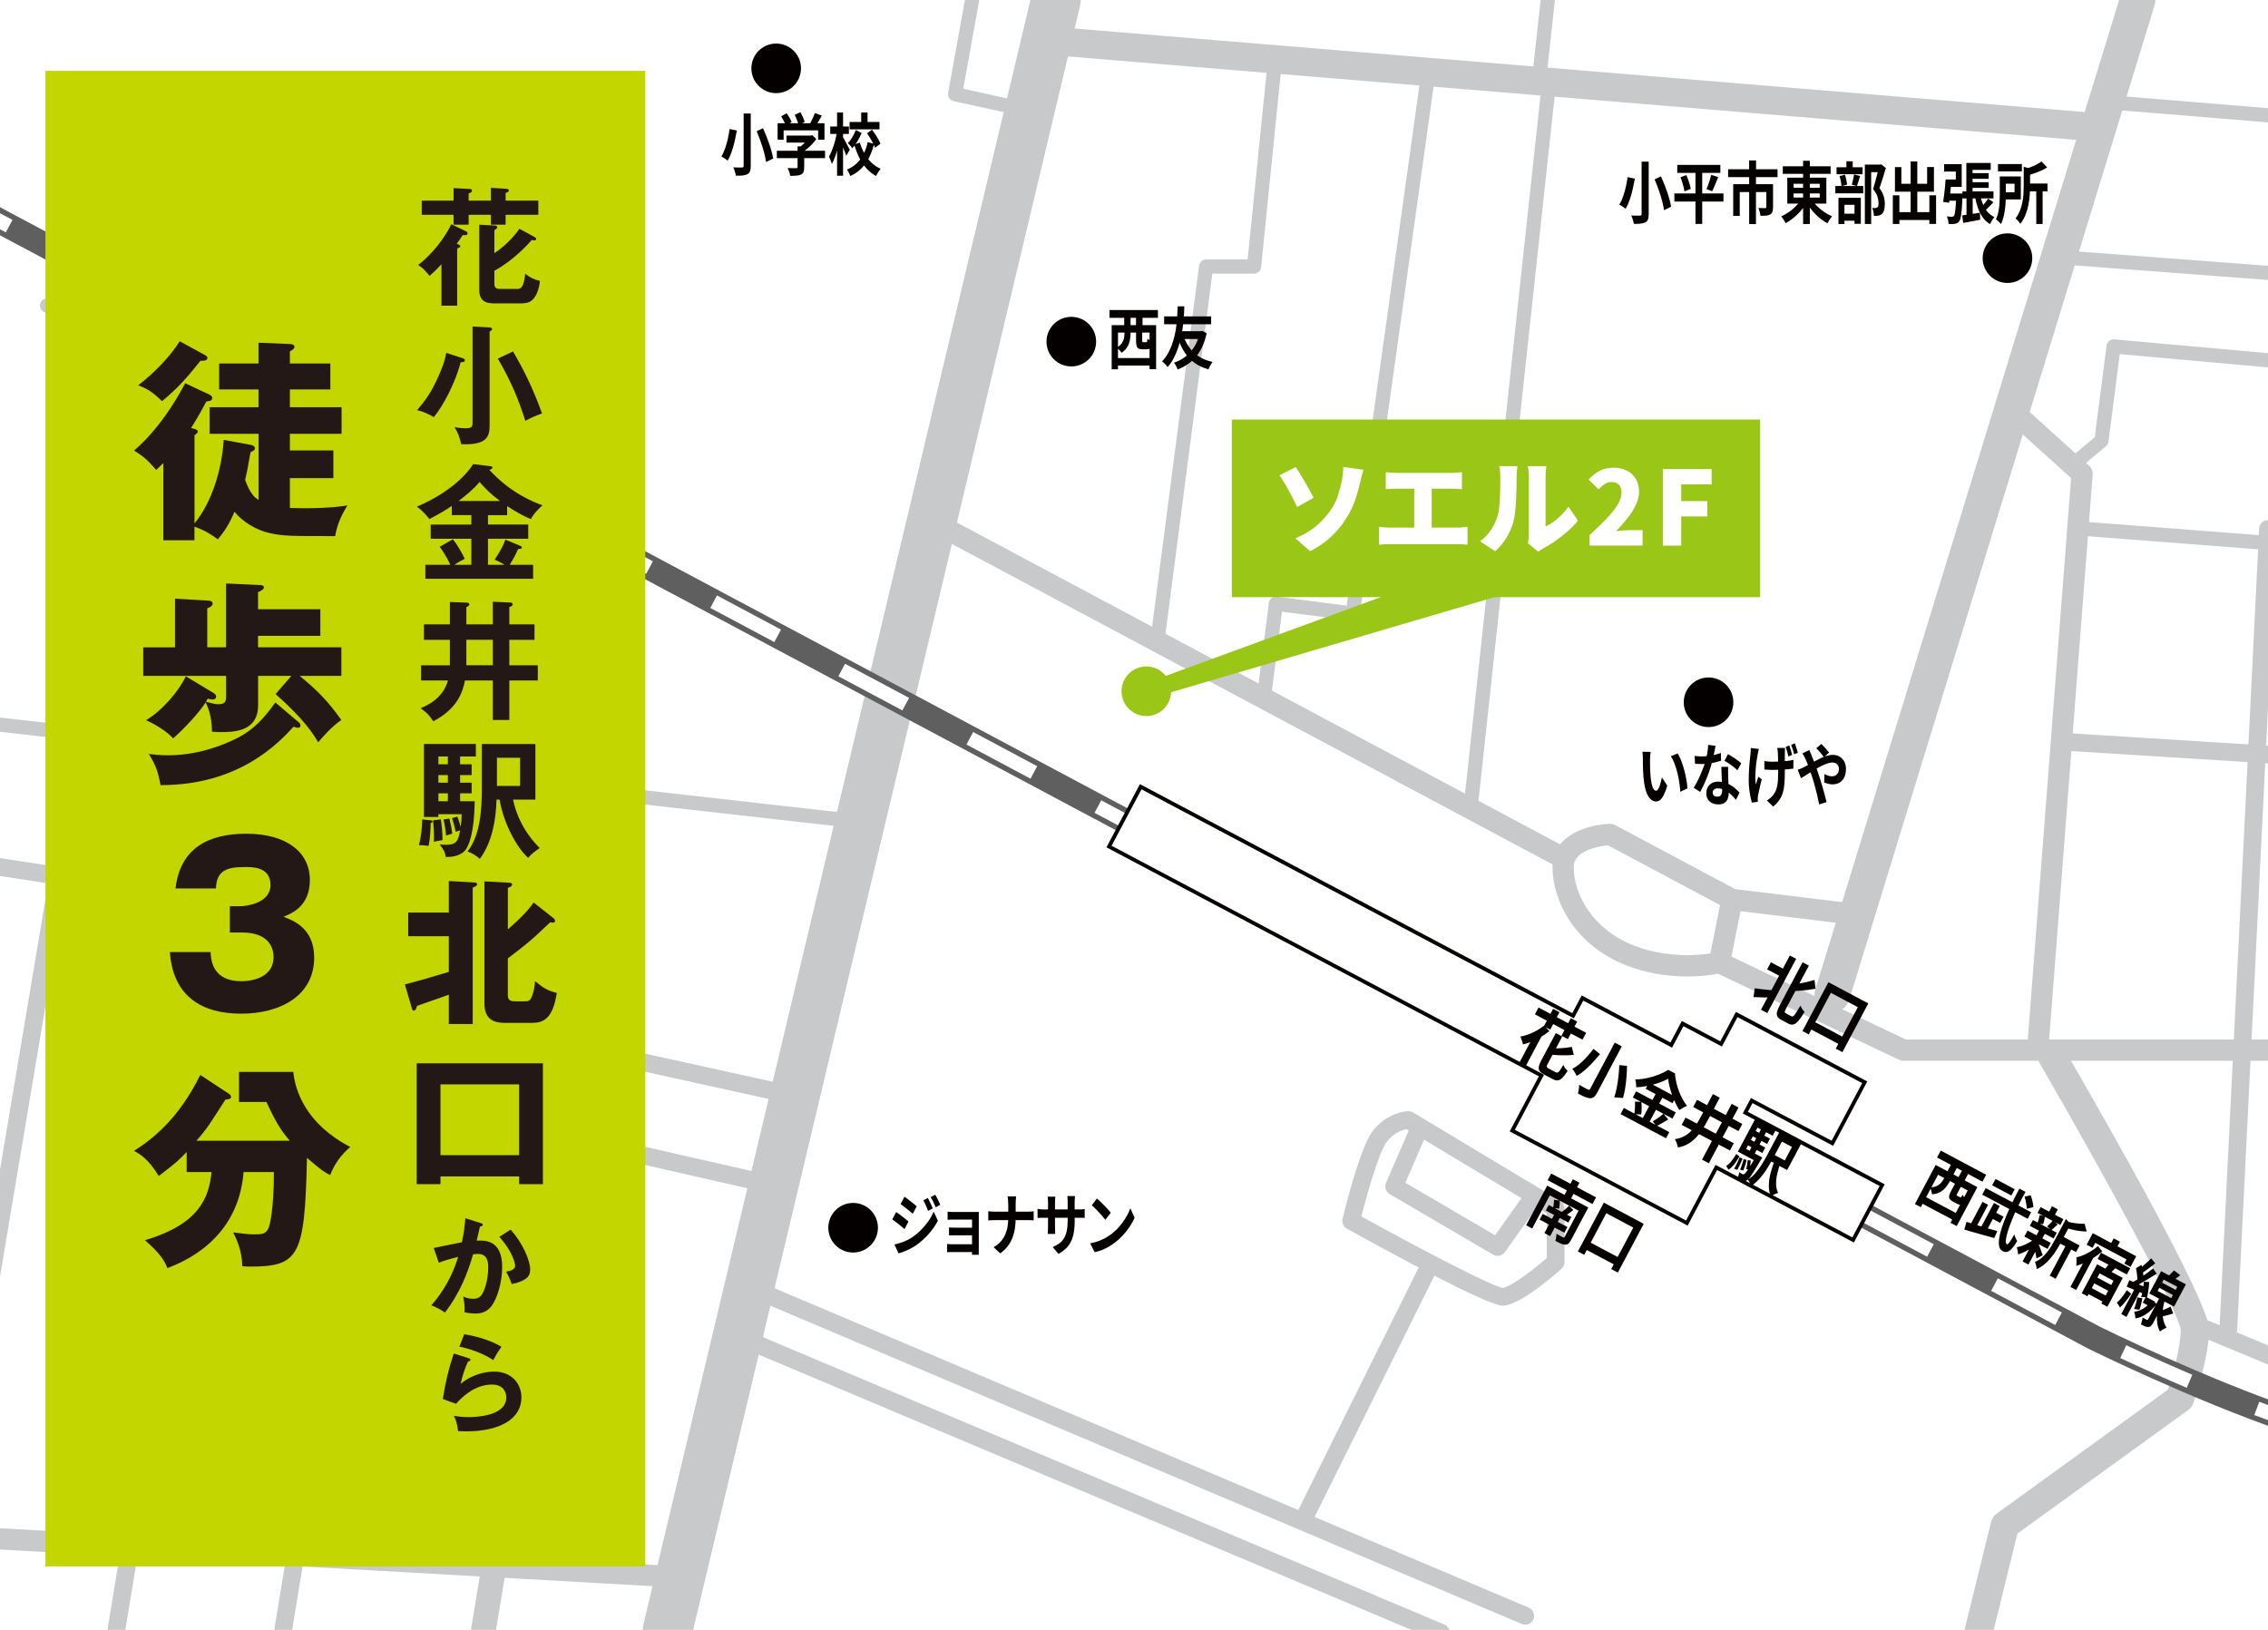 <?xml version="1.0" encoding="UTF-8"?>
<svg xmlns="http://www.w3.org/2000/svg" viewBox="0 0 640 460">
  <defs>
    <style>
      .cls-1 {
        fill: #5f5f5f;
      }

      .cls-2 {
        fill: #040000;
      }

      .cls-3 {
        fill: #c8c9ca;
      }

      .cls-4 {
        fill: #231815;
      }

      .cls-5 {
        fill: #fff;
      }

      .cls-6 {
        fill: #c3d600;
      }

      .cls-7 {
        fill: #9ac717;
      }
    </style>
  </defs>
  <g id="_レイヤー_11" data-name="レイヤー 11">
    <rect class="cls-5" width="640" height="460"/>
  </g>
  <g id="_レイヤー_5" data-name="レイヤー 5">
    <g>
      <path class="cls-3" d="M188.4,467c-.54,0-1.08-.06-1.63-.19-3.76-.9-6.08-4.67-5.19-8.43L291.16-1.62c.9-3.76,4.67-6.08,8.43-5.19,3.76.9,6.08,4.67,5.19,8.43l-109.57,460c-.77,3.21-3.64,5.38-6.8,5.38Z"/>
      <path class="cls-3" d="M591.76,39.93c-.11,0-.22,0-.33-.01L297.64,15.62c-2.2-.18-3.84-2.11-3.66-4.32.18-2.2,2.12-3.85,4.32-3.66l293.79,24.3c2.2.18,3.84,2.11,3.66,4.32-.17,2.09-1.92,3.67-3.98,3.67Z"/>
      <path class="cls-3" d="M517.04,285.72c-.49,0-.98-.07-1.47-.22-2.64-.81-4.12-3.61-3.31-6.25L598.44-1.47c.81-2.64,3.61-4.12,6.25-3.31,2.64.81,4.12,3.61,3.31,6.25l-86.18,280.72c-.66,2.15-2.64,3.53-4.78,3.53Z"/>
      <path class="cls-3" d="M440.08,244.61c-.48,0-.96-.11-1.41-.35l-172.42-92c-1.46-.78-2.01-2.6-1.23-4.06.78-1.46,2.6-2.01,4.06-1.23l172.42,92c1.46.78,2.01,2.6,1.23,4.06-.54,1.01-1.58,1.59-2.65,1.59Z"/>
      <path class="cls-3" d="M642.9,299.39h-105.74c-.45,0-.89-.1-1.29-.29l-51.06-24.28c-3.44.66-14.36,2.16-25.95-2.39-14.34-5.62-20.76-18-20.76-27.76,0-9.12,10.14-11.94,16.13-12.17.53-.01,1.06.1,1.53.35l33.9,18.08,30.78,3.75c1.64.2,2.82,1.7,2.61,3.34-.2,1.64-1.69,2.83-3.34,2.61l-31.34-3.82c-.37-.04-.72-.16-1.05-.33l-33.62-17.93c-2.38.26-9.62,1.43-9.62,6.11,0,7.73,5.24,17.58,16.95,22.18,11.89,4.66,23.29,1.95,23.41,1.92.67-.16,1.39-.09,2.01.2l51.37,24.42h105.06c1.66,0,3,1.34,3,3s-1.34,3-3,3Z"/>
      <path class="cls-3" d="M485.19,274.68c-.2,0-.39-.02-.59-.06-1.62-.32-2.68-1.91-2.35-3.53l3.57-17.84c.32-1.62,1.9-2.69,3.53-2.35,1.62.32,2.68,1.91,2.35,3.53l-3.57,17.84c-.29,1.43-1.54,2.41-2.94,2.41Z"/>
      <path class="cls-3" d="M575.18,296.92c-.08,0-.16,0-.23,0-1.65-.13-2.89-1.57-2.76-3.22l12.24-158.77-15.81-14.29c-1.23-1.11-1.32-3.01-.21-4.24,1.11-1.23,3.01-1.33,4.24-.21l16.9,15.28c.69.62,1.05,1.53.98,2.46l-12.35,160.24c-.12,1.57-1.44,2.77-2.99,2.77Z"/>
      <path class="cls-3" d="M558.28,464.81c-.32,0-.64-.04-.96-.12-2.15-.53-3.46-2.69-2.93-4.84l7.48-30.37c.23-.92.77-1.73,1.54-2.28l48.37-35.01c1.27-3.88,3.58-11.93,3.6-16.92-.72-5.3-20.75-42.29-39.76-75.11-1.11-1.91-.46-4.36,1.46-5.47,1.91-1.11,4.36-.45,5.47,1.46,12.28,21.19,40.84,71.32,40.84,79.04s-4.27,20.31-4.45,20.83c-.27.77-.77,1.44-1.43,1.91l-48.22,34.89-7.12,28.95c-.45,1.82-2.08,3.04-3.88,3.04ZM615.39,375.31h.01-.01Z"/>
      <path class="cls-3" d="M647.66,388.08c-.32,0-.64-.06-.96-.19l-25.03-10.4c-1.27-.53-1.88-1.99-1.35-3.27.53-1.28,1.99-1.88,3.27-1.35l25.03,10.4c1.27.53,1.88,1.99,1.35,3.27-.4.96-1.33,1.54-2.31,1.54Z"/>
      <path class="cls-3" d="M628.81,377.68s-.08,0-.13,0c-1.38-.07-2.44-1.24-2.37-2.62l11.19-225.9c.07-1.38,1.24-2.45,2.62-2.37,1.38.07,2.44,1.24,2.37,2.62l-11.19,225.9c-.07,1.34-1.17,2.38-2.49,2.38Z"/>
      <path class="cls-3" d="M651.24,216.14c-.05,0-.11,0-.16,0l-67.61-4.23c-1.38-.09-2.43-1.27-2.34-2.65.09-1.38,1.27-2.41,2.65-2.34l67.61,4.23c1.38.09,2.43,1.27,2.34,2.65-.08,1.32-1.18,2.34-2.49,2.34Z"/>
      <path class="cls-3" d="M639.81,155.22c-.05,0-.1,0-.16,0l-50.98-3.93c-1.1-.08-1.93-1.05-1.84-2.15.08-1.1,1.05-1.91,2.15-1.84l50.98,3.93c1.1.08,1.93,1.05,1.84,2.15-.08,1.05-.96,1.85-1.99,1.85Z"/>
      <path class="cls-3" d="M586.33,131.99c-.57,0-1.14-.24-1.53-.71-.71-.85-.6-2.11.25-2.82l6.06-5.08,3.34-25.86c.14-1.07,1.08-1.83,2.16-1.74l47.9,4.3c1.1.1,1.91,1.07,1.81,2.17-.1,1.1-1.07,1.91-2.17,1.81l-45.98-4.12-3.19,24.72c-.06.5-.31.95-.7,1.28l-6.66,5.58c-.37.31-.83.47-1.28.47Z"/>
      <path class="cls-3" d="M647.76,79.59c-.05,0-.1,0-.15,0l-62.72-4.73c-1.1-.08-1.93-1.04-1.84-2.14.08-1.1,1.05-1.93,2.14-1.84l62.72,4.73c1.1.08,1.93,1.04,1.84,2.14-.08,1.05-.96,1.85-1.99,1.85Z"/>
      <path class="cls-3" d="M649.91,35.34c-.05,0-.11,0-.17,0l-52.41-4.3c-1.1-.09-1.92-1.06-1.83-2.16.09-1.1,1.06-1.93,2.16-1.83l52.41,4.3c1.1.09,1.92,1.06,1.83,2.16-.09,1.05-.96,1.84-1.99,1.84Z"/>
      <path class="cls-3" d="M434.26,24.9c-.07,0-.15,0-.22-.01-1.1-.12-1.89-1.11-1.77-2.21l2.5-22.9c.12-1.1,1.11-1.89,2.21-1.77,1.1.12,1.89,1.11,1.77,2.21l-2.5,22.9c-.11,1.02-.98,1.78-1.99,1.78Z"/>
      <path class="cls-3" d="M356.84,197.61c-.08,0-.17,0-.26-.02-1.1-.14-1.87-1.14-1.73-2.24l3.21-25.24c.07-.53.34-1,.76-1.33.42-.32.95-.47,1.48-.4l19.72,2.56,20.61-147.44c.15-1.09,1.16-1.86,2.26-1.7,1.09.15,1.86,1.16,1.7,2.26l-20.88,149.41c-.15,1.08-1.15,1.84-2.24,1.71l-19.7-2.55-2.96,23.25c-.13,1.01-.99,1.75-1.98,1.75Z"/>
      <path class="cls-3" d="M414.97,230.21c-.07,0-.14,0-.22-.01-1.1-.12-1.89-1.11-1.77-2.2l21.79-201.62c.12-1.1,1.11-1.9,2.2-1.77,1.1.12,1.89,1.11,1.77,2.2l-21.79,201.62c-.11,1.03-.98,1.79-1.99,1.79Z"/>
      <path class="cls-3" d="M424.67,140.51c-.11,0-.23,0-.34-.03l-37.19-6.35c-1.09-.19-1.82-1.22-1.63-2.31s1.22-1.82,2.31-1.63l37.19,6.35c1.09.19,1.82,1.22,1.63,2.31-.17.97-1.01,1.66-1.97,1.66Z"/>
      <path class="cls-3" d="M326.59,183.05c-.09,0-.17,0-.26-.02-1.1-.14-1.87-1.15-1.73-2.24l13.77-105.83c.13-1,.98-1.74,1.98-1.74h11.72l5.48-54.14c.11-1.1,1.09-1.91,2.19-1.79,1.1.11,1.9,1.09,1.79,2.19l-5.66,55.94c-.1,1.02-.96,1.8-1.99,1.8h-11.77l-13.54,104.08c-.13,1.01-.99,1.74-1.98,1.74Z"/>
      <path class="cls-3" d="M286.98,32.42c-.14,0-.29-.01-.43-.05l-17.47-3.83c-1.05-.23-1.73-1.25-1.54-2.31l4.82-26.59c.2-1.09,1.24-1.81,2.32-1.61,1.09.2,1.81,1.24,1.61,2.32l-4.48,24.7,15.59,3.42c1.08.24,1.76,1.3,1.53,2.38-.2.94-1.03,1.57-1.95,1.57Z"/>
      <path class="cls-3" d="M48.11,434.48c-.12,0-.23,0-.35-.03-1.09-.19-1.81-1.23-1.62-2.32l38.31-216.97-3.82-16.05c-.06-.26-.07-.53-.03-.79l11.13-66.75L12.29,87.99c-.97-.53-1.32-1.75-.79-2.72.53-.97,1.75-1.32,2.72-.79l80.69,44.26c.75.41,1.15,1.24,1.01,2.08l-11.29,67.75,3.82,16.06c.06.27.07.54.02.81l-38.38,217.38c-.17.97-1.02,1.65-1.97,1.65Z"/>
      <path class="cls-3" d="M238.86,233.47c-.07,0-.15,0-.23-.01L-.22,206.51c-1.1-.12-1.89-1.11-1.76-2.21.12-1.1,1.12-1.88,2.21-1.76l238.86,26.95c1.1.12,1.89,1.11,1.76,2.21-.12,1.02-.98,1.78-1.98,1.78Z"/>
      <path class="cls-3" d="M115.88,441.07c-.25,0-.49-.03-.74-.08-1.89-.41-3.09-2.27-2.68-4.16l9.44-43.58-11.07-2.39c-1.84-.4-3.03-2.17-2.71-4.02l23.11-132c.33-1.9,2.15-3.18,4.05-2.84,1.9.33,3.18,2.15,2.84,4.05l-22.53,128.68,11.2,2.42c.91.2,1.7.75,2.2,1.53.5.78.67,1.73.48,2.64l-10.18,47c-.36,1.64-1.81,2.76-3.42,2.76Z"/>
      <path class="cls-3" d="M136.44,463.5c-.19,0-.38-.02-.58-.05-1.91-.32-3.2-2.12-2.88-4.03l15.57-94c.32-1.91,2.11-3.2,4.02-2.88,1.91.32,3.2,2.12,2.88,4.03l-15.57,94c-.28,1.71-1.77,2.93-3.45,2.93Z"/>
      <path class="cls-3" d="M186.57,447.78c-.06,0-.11,0-.17,0l-260.64-14.63c-1.65-.09-2.92-1.51-2.83-3.16.09-1.65,1.51-2.91,3.16-2.83l260.64,14.63c1.65.09,2.92,1.51,2.83,3.16-.09,1.6-1.41,2.83-2.99,2.83Z"/>
      <path class="cls-3" d="M32.48,464.72c-.14,0-.27-.01-.41-.03-1.36-.22-2.28-1.51-2.06-2.87l4.36-26.47c.22-1.36,1.51-2.29,2.87-2.06,1.36.22,2.28,1.51,2.06,2.87l-4.36,26.47c-.2,1.22-1.26,2.09-2.46,2.09Z"/>
      <path class="cls-3" d="M79.55,464.72c-.14,0-.27-.01-.41-.03-1.36-.22-2.28-1.51-2.06-2.87l4.36-26.47c.22-1.36,1.51-2.29,2.87-2.06,1.36.22,2.28,1.51,2.06,2.87l-4.36,26.47c-.2,1.22-1.26,2.09-2.46,2.09Z"/>
      <path class="cls-3" d="M-14.27,432.65c-.14,0-.28-.01-.42-.03-1.36-.23-2.28-1.52-2.05-2.88L20.31,209.26c.23-1.36,1.52-2.28,2.88-2.05,1.36.23,2.28,1.52,2.05,2.88L-11.81,430.56c-.21,1.22-1.26,2.09-2.46,2.09Z"/>
      <path class="cls-3" d="M13.26,249.23c-.13,0-.25,0-.38-.03l-65.21-9.96c-1.36-.21-2.3-1.48-2.09-2.85.21-1.37,1.48-2.31,2.85-2.09l65.21,9.96c1.36.21,2.3,1.48,2.09,2.85-.19,1.24-1.25,2.12-2.47,2.12Z"/>
      <path class="cls-3" d="M145.7,170.85c-.05,0-.11,0-.16,0l-58.93-3.76c-.35-.02-.7-.12-1.01-.29l-49.52-26.33c-1.22-.65-1.68-2.16-1.03-3.38.65-1.22,2.16-1.68,3.38-1.03l49.05,26.08,58.39,3.73c1.38.09,2.42,1.28,2.34,2.65-.08,1.32-1.18,2.34-2.49,2.34Z"/>
      <path class="cls-3" d="M213.83,335.96c-.18,0-.37-.02-.56-.06l-53.13-12.09c-1.29-.29-2.13-1.54-1.91-2.85l9.32-55.9c.23-1.36,1.52-2.29,2.88-2.05,1.36.23,2.28,1.51,2.06,2.88l-8.93,53.57,50.83,11.56c1.35.31,2.19,1.65,1.88,2.99-.26,1.16-1.29,1.95-2.44,1.95Z"/>
      <path class="cls-3" d="M221.13,311.03c-.18,0-.36-.02-.54-.06l-54.89-12.09c-1.35-.3-2.2-1.63-1.9-2.98.3-1.35,1.63-2.2,2.98-1.9l54.89,12.09c1.35.3,2.2,1.63,1.9,2.98-.26,1.17-1.29,1.96-2.44,1.96Z"/>
      <path class="cls-3" d="M430.4,458.53c-.33,0-.66-.06-.97-.2l-212.53-90.03c-1.27-.54-1.87-2.01-1.33-3.28.54-1.27,2.01-1.86,3.28-1.33l212.53,90.03c1.27.54,1.87,2.01,1.33,3.28-.4.95-1.33,1.53-2.3,1.53Z"/>
      <path class="cls-3" d="M406.62,463.31c-.32,0-.65-.06-.97-.2l-192.8-81.33c-1.27-.54-1.87-2-1.33-3.28.54-1.27,2-1.87,3.28-1.33l192.8,81.33c1.27.54,1.87,2,1.33,3.28-.4.96-1.33,1.53-2.3,1.53Z"/>
      <path class="cls-3" d="M368.77,429.42c-.37,0-.75-.08-1.11-.26-1.24-.61-1.74-2.11-1.13-3.35l34.45-69.39c.61-1.24,2.11-1.74,3.35-1.13,1.24.61,1.74,2.11,1.13,3.35l-34.45,69.39c-.44.88-1.32,1.39-2.24,1.39Z"/>
      <path class="cls-3" d="M424.03,368.5c-4.33,0-32.17-15.2-43.96-21.74-.98-.54-1.48-1.68-1.22-2.77.47-1.97,4.72-19.36,8.22-24.35,3.98-5.69,9.99-6.04,10.24-6.05.5-.02.98.1,1.41.35l41.55,24.96c.75.45,1.21,1.27,1.21,2.14v15.17c0,.71-.3,1.39-.84,1.87-2.73,2.43-11.98,10.36-16.59,10.43h-.03ZM384.17,343.31c17.64,9.75,36.9,19.72,39.88,20.18,1.65-.12,7.26-3.94,12.43-8.42v-12.62l-39.58-23.78c-1.21.25-3.81,1.08-5.73,3.82-2.24,3.21-5.47,14.78-7,20.81Z"/>
      <path class="cls-3" d="M422.59,354.43c-.43,0-.87-.11-1.26-.34l-29.2-17.09c-1.09-.64-1.53-2-1.03-3.16l6.41-14.72c.55-1.27,2.02-1.84,3.29-1.29,1.27.55,1.85,2.02,1.29,3.29l-5.52,12.69,25.32,14.82,8.65-12.15c.8-1.12,2.36-1.39,3.49-.59,1.12.8,1.39,2.36.59,3.49l-9.97,14.01c-.48.68-1.25,1.05-2.04,1.05Z"/>
      <g>
        <path class="cls-1" d="M646.24,404.39c-.38,0-.76-.06-1.13-.19-26.34-9-55.55-23.43-55.84-23.58l-.09-.05L-7.89,62.2c-1.71-.91-2.35-3.03-1.44-4.73.91-1.71,3.03-2.35,4.74-1.44l597.02,318.35c1.31.65,29.53,14.51,54.95,23.2,1.83.62,2.8,2.61,2.18,4.44-.5,1.45-1.86,2.37-3.31,2.37Z"/>
        <g>
          <rect class="cls-5" x="-3.83" y="56.47" width="4" height="10" transform="translate(-55.21 30.93) rotate(-61.93)"/>
          <path class="cls-5" d="M617.08,391.68c-6.17-2.64-12.49-5.46-18.77-8.4l1.69-3.62c6.24,2.92,12.51,5.72,18.64,8.34l-1.57,3.68ZM579.95,373.95l-18.07-9.64,1.88-3.53,18.07,9.64-1.88,3.53ZM543.81,354.68l-18.07-9.64,1.88-3.53,18.07,9.64-1.88,3.53ZM507.66,335.41l-18.07-9.64,1.88-3.53,18.07,9.64-1.88,3.53ZM471.52,316.13l-18.07-9.64,1.88-3.53,18.07,9.64-1.88,3.53ZM435.37,296.86l-18.07-9.64,1.88-3.53,18.07,9.64-1.88,3.53ZM399.23,277.59l-18.07-9.64,1.88-3.53,18.07,9.64-1.88,3.53ZM363.09,258.32l-18.07-9.64,1.88-3.53,18.07,9.64-1.88,3.53ZM326.94,239.04l-18.07-9.64,1.88-3.53,18.07,9.64-1.88,3.53ZM290.8,219.77l-18.07-9.64,1.88-3.53,18.07,9.64-1.88,3.53ZM254.65,200.5l-18.07-9.64,1.88-3.53,18.07,9.64-1.88,3.53ZM218.51,181.22l-18.07-9.64,1.88-3.53,18.07,9.64-1.88,3.53ZM182.36,161.95l-18.07-9.64,1.88-3.53,18.07,9.64-1.88,3.53ZM146.22,142.68l-18.07-9.64,1.88-3.53,18.07,9.64-1.88,3.53ZM110.07,123.4l-18.07-9.64,1.88-3.53,18.07,9.64-1.88,3.53ZM73.93,104.13l-18.07-9.64,1.88-3.53,18.07,9.64-1.88,3.53ZM37.79,84.86l-18.07-9.64,1.88-3.53,18.07,9.64-1.88,3.53Z"/>
          <path class="cls-5" d="M645.59,402.78c-3-1.03-6.18-2.17-9.46-3.41l1.41-3.74c3.24,1.22,6.39,2.35,9.35,3.37l-1.29,3.79Z"/>
        </g>
      </g>
      <g>
        <polygon class="cls-5" points="531.13 334.48 492.51 314.02 494.32 310.61 517.09 322.67 526.21 305.45 490.09 286.31 485.68 294.63 474.82 288.88 471.61 294.94 446.56 281.67 443.91 286.67 321.9 222.04 312.96 238.92 434.97 303.55 426.74 319.09 476 345.18 484.31 329.49 522.93 349.95 531.13 334.48"/>
        <path class="cls-2" d="M523.16,350.68l-38.62-20.46-8.31,15.68-50.21-26.59,8.23-15.54-122.02-64.63,9.44-17.83.47.25,121.54,64.38,2.65-5,25.05,13.27,3.21-6.06,10.86,5.75,4.4-8.32,37.07,19.64-9.62,18.17-22.77-12.06-1.31,2.46,38.62,20.46-8.7,16.42ZM484.09,328.77l38.62,20.46,7.69-14.52-38.62-20.46,2.31-4.36,22.77,12.06,8.62-16.27-35.18-18.63-4.4,8.31-10.86-5.75-3.21,6.06-25.05-13.27-2.65,5-.47-.25-121.54-64.38-8.44,15.93,122.02,64.63-8.23,15.54,48.31,25.59,8.31-15.69Z"/>
      </g>
      <g>
        <path class="cls-2" d="M432.76,292.37l2.85-1.03v.02s-5.05,9.48-5.05,9.48l-1.8-.95,4-7.52ZM435.75,289.44l1.47,1.58c-.76.6-1.57,1.15-2.42,1.64-.85.49-1.71.92-2.57,1.28-.86.36-1.67.64-2.45.83-.04-.19-.1-.43-.19-.7-.09-.27-.18-.55-.28-.83-.1-.27-.19-.5-.27-.69.74-.12,1.5-.33,2.28-.62.78-.29,1.56-.64,2.31-1.07.76-.43,1.46-.9,2.11-1.42ZM434.16,284.35l13.44,7.14-1.03,1.93-13.44-7.14,1.03-1.93ZM439.06,291.58l1.78.95-4.13,7.77c-.2.37-.28.63-.24.78.04.15.22.31.55.49.08.04.21.11.39.21s.38.2.59.31c.21.11.41.22.6.32.19.1.32.17.4.21.21.11.41.13.58.06.18-.07.39-.27.62-.6.23-.33.55-.83.95-1.51.08.19.19.38.32.59.13.21.28.41.45.59s.31.35.44.49c-.55.86-1.04,1.5-1.47,1.94-.43.44-.86.68-1.29.73-.42.05-.9-.07-1.44-.36-.08-.04-.2-.11-.36-.19-.16-.09-.34-.18-.54-.29-.2-.1-.39-.21-.59-.31-.2-.11-.37-.2-.53-.28s-.27-.15-.36-.19c-.61-.33-1.05-.66-1.3-.99-.25-.34-.34-.74-.26-1.2.08-.47.31-1.05.68-1.76l4.13-7.77ZM438.27,284.71l1.8.96-2.61,4.92-1.8-.96,2.61-4.92ZM443.54,295.45l.56,2.26c-.69.08-1.41.12-2.16.13-.75,0-1.51,0-2.26-.04-.76-.04-1.49-.08-2.19-.14.05-.25.1-.55.13-.9.03-.35.04-.67.03-.93.67.04,1.36.05,2.06.03.7-.02,1.38-.07,2.05-.14.66-.07,1.26-.16,1.78-.27ZM443.26,287.36l1.8.96-2.63,4.95-1.8-.96,2.63-4.95Z"/>
        <path class="cls-2" d="M449.66,296.02l1.85,1.48c-.61.74-1.29,1.51-2.02,2.31-.74.81-1.5,1.54-2.27,2.21-.78.67-1.54,1.21-2.3,1.61-.09-.2-.2-.43-.35-.68-.14-.25-.29-.49-.45-.72-.15-.23-.29-.43-.43-.6.72-.35,1.44-.84,2.16-1.46.73-.62,1.42-1.3,2.08-2.04s1.23-1.43,1.72-2.11ZM455.67,294.26l1.98,1.05-6.91,13c-.33.63-.65,1.06-.96,1.3-.31.24-.68.35-1.11.34-.44-.03-.93-.16-1.49-.39-.55-.23-1.2-.55-1.93-.95.07-.21.13-.46.19-.75.05-.29.1-.59.14-.9.04-.31.06-.58.05-.81.33.19.65.38.98.56.33.19.62.35.89.48.26.13.45.23.56.29.16.09.29.12.4.08.11-.03.2-.13.29-.3l6.91-13ZM456.95,300.6l2.17.21c0,1.01-.06,2.07-.15,3.18-.09,1.11-.22,2.17-.38,3.2-.17,1.03-.37,1.92-.61,2.7l-2.46-.19c.26-.74.49-1.61.69-2.63.2-1.02.36-2.09.49-3.22.13-1.13.21-2.21.24-3.24Z"/>
        <path class="cls-2" d="M458.22,312.7l12.83,6.82-.92,1.73-12.83-6.82.92-1.73ZM461.69,308l11.19,5.95-.93,1.75-11.19-5.95.93-1.75ZM461.37,310.89l1.81.1c.04.38.07.79.08,1.22,0,.43,0,.85-.02,1.26-.02.41-.06.75-.13,1.05l-1.97-.05c.08-.29.13-.64.17-1.06.04-.42.07-.84.08-1.28.01-.44,0-.85-.02-1.24ZM470.74,304.45c-.75.42-1.62.8-2.62,1.15-.99.35-2.03.63-3.13.86-1.09.22-2.18.36-3.27.41,0-.21,0-.45-.02-.72-.02-.27-.05-.54-.1-.8-.05-.27-.09-.51-.15-.72,1.11,0,2.24-.12,3.4-.38,1.15-.25,2.24-.58,3.27-.99,1.02-.4,1.9-.85,2.63-1.33l1.89,1c.07.86.2,1.71.39,2.55s.43,1.66.73,2.45c.3.79.65,1.54,1.03,2.25.39.71.81,1.36,1.27,1.94-.37.13-.74.31-1.11.53-.37.22-.73.43-1.06.64-.4-.64-.77-1.34-1.13-2.08-.36-.75-.68-1.52-.95-2.3-.28-.79-.51-1.56-.7-2.32-.19-.76-.31-1.47-.38-2.14ZM467.74,307.73l1.92,1.02-4.62,8.69-1.92-1.02,4.62-8.69ZM465.32,305.54l7.59,4.04-.94,1.76-7.59-4.04.94-1.76ZM469.39,314.32l1.36,1.63c-.58.35-1.16.7-1.75,1.04-.59.34-1.12.61-1.58.83l-1.02-1.36c.31-.18.65-.38,1.01-.62.36-.23.71-.48,1.06-.75.35-.27.66-.52.93-.77Z"/>
        <path class="cls-2" d="M483.37,308.78l1.92,1.02-3.41,6.41c-.47.88-.97,1.74-1.5,2.56-.53.82-1.12,1.59-1.79,2.29-.66.7-1.41,1.29-2.24,1.78-.83.48-1.79.82-2.87,1-.03-.22-.09-.47-.18-.76-.09-.29-.19-.58-.31-.87-.12-.29-.24-.52-.36-.71.98-.14,1.84-.41,2.57-.8.74-.39,1.39-.87,1.95-1.44.56-.57,1.07-1.2,1.52-1.9.46-.7.88-1.42,1.28-2.17l3.41-6.41ZM475.64,315.42l13.62,7.24-1.09,2.05-13.62-7.24,1.09-2.05ZM478.87,310.4l12.79,6.8-1.08,2.03-12.79-6.8,1.08-2.03ZM488.66,311.54l1.92,1.02-8.37,15.74-1.92-1.02,8.37-15.74Z"/>
        <path class="cls-2" d="M489.96,325.67l.89.73c-.31.51-.63,1.01-.96,1.5-.33.49-.67.93-1.03,1.31-.35.39-.72.69-1.11.9l-.64-1.05c.52-.3,1.02-.76,1.5-1.38.48-.62.93-1.29,1.35-2.01ZM490.89,326.65l.85.34c-.2.51-.43,1.07-.71,1.66-.28.59-.53,1.1-.77,1.52l-.91-.33c.26-.41.52-.91.8-1.5.28-.59.53-1.15.73-1.69ZM495.77,325.87l1.52.81c-.2.35-.33.58-.4.67-.78,1.32-1.42,2.39-1.93,3.2-.51.81-.92,1.42-1.24,1.83-.32.4-.59.66-.82.77-.23.12-.44.18-.63.19-.19,0-.39-.02-.6-.09-.17-.05-.38-.13-.62-.25-.25-.12-.5-.26-.77-.42.12-.25.23-.55.32-.88.1-.34.15-.63.15-.89.19.13.36.24.52.33.16.09.29.16.39.22.09.05.17.08.25.08.08,0,.17-.01.27-.06.14-.07.34-.28.6-.63.26-.35.62-.89,1.08-1.62.46-.73,1.04-1.72,1.74-2.97l.15-.29ZM491.24,323.46l5.16,2.75-.83,1.56-5.16-2.75.83-1.56ZM495.3,315.82l5.8,3.08-.87,1.63-4.29-2.28-3.56,6.69-1.51-.8,4.42-8.32ZM492.01,327.1l.85.26c-.1.5-.23,1.02-.41,1.58-.18.56-.35,1.02-.51,1.4l-.92-.23c.18-.38.36-.85.55-1.41.19-.56.34-1.09.45-1.59ZM493.46,321.39l4.67,2.48-.81,1.53-4.67-2.48.81-1.53ZM493.18,327.42l.85.11c-.02.42-.06.86-.13,1.33-.07.46-.16.86-.25,1.18l-.93-.07c.11-.33.21-.73.29-1.21.09-.48.14-.92.17-1.34ZM502.16,319.45l1.66.88-3.44,6.48c-.36.67-.76,1.38-1.2,2.14-.45.75-.93,1.49-1.46,2.22-.53.73-1.09,1.4-1.69,2.01-.6.61-1.22,1.11-1.88,1.51-.05-.15-.13-.35-.24-.58-.11-.23-.23-.46-.35-.68-.12-.22-.23-.4-.33-.52.8-.49,1.54-1.13,2.21-1.92.67-.79,1.28-1.62,1.82-2.52.54-.89,1.03-1.74,1.46-2.55l3.44-6.48ZM497.26,318.1l1.46.78-4.02,7.57-1.46-.78,4.02-7.57ZM494.8,318.87l4.67,2.48-.8,1.51-4.67-2.48.8-1.51ZM503.02,319.91l5.28,2.81-3.99,7.5-5.28-2.81.97-1.83,3.64,1.94,2.03-3.83-3.64-1.93.98-1.85ZM502.47,328.08c-.39,1.08-.71,2.14-.95,3.17-.24,1.04-.35,2.01-.33,2.93s.21,1.74.57,2.48c-.19.06-.41.14-.66.25s-.51.22-.75.35c-.24.13-.45.26-.63.4-.38-.91-.58-1.89-.58-2.96,0-1.06.14-2.19.44-3.39s.69-2.46,1.19-3.79l1.7.56Z"/>
      </g>
      <g>
        <path class="cls-2" d="M495.16,278.91c.46.07,1,.15,1.62.23.62.08,1.28.15,1.97.21s1.39.12,2.08.19l-.64,1.99c-.91,0-1.84-.01-2.79-.04-.94-.03-1.8-.05-2.58-.08l.34-2.49ZM505.07,269.67l1.78.95-8.14,15.3-1.78-.95,8.14-15.3ZM499.72,271.58l4.24,2.25-1.06,2-4.24-2.25,1.06-2ZM508.66,271.58l1.78.95-6.43,12.1c-.25.47-.37.79-.38.95,0,.16.13.32.4.46.06.03.15.08.29.15.13.07.28.15.44.23.16.09.31.16.44.24l.3.16c.19.1.38.08.58-.06.2-.14.45-.45.76-.92.31-.47.71-1.15,1.22-2.03.08.2.18.41.31.64.13.23.27.44.42.64.15.2.29.37.43.5-.63,1.04-1.19,1.86-1.67,2.44-.49.59-.96.95-1.42,1.09-.46.14-.96.06-1.5-.23-.08-.04-.21-.11-.39-.21-.18-.1-.37-.2-.58-.31s-.39-.21-.56-.3c-.17-.09-.3-.16-.38-.2-.54-.29-.92-.61-1.13-.96-.21-.35-.26-.78-.14-1.3.12-.52.38-1.17.8-1.95l6.42-12.08ZM512.04,276.58l.28,2.47c-.7.13-1.43.24-2.19.33-.76.09-1.52.17-2.27.23-.76.06-1.49.11-2.2.13.06-.25.1-.57.12-.96.02-.38.03-.71.03-.99.69-.05,1.4-.14,2.13-.26.74-.12,1.46-.27,2.16-.44.71-.17,1.35-.34,1.93-.52Z"/>
        <path class="cls-2" d="M515.94,277.2l11.27,5.99-7.31,13.76-1.87-.99,6.23-11.71-7.61-4.05-6.24,11.74-1.78-.95,7.33-13.79ZM511.29,288l9.71,5.16-1.1,2.06-9.71-5.16,1.1-2.06Z"/>
      </g>
      <g>
        <path class="cls-2" d="M546.23,328.79l11.76,6.25-5.84,10.99-1.74-.92,4.85-9.13-8.36-4.44-4.87,9.16-1.67-.89,5.86-11.02ZM542.96,337.58l9.67,5.14-.99,1.86-9.67-5.14.99-1.86ZM549.43,330.99l1.6.85-.88,1.66c-.3.56-.67,1.1-1.1,1.63-.44.53-.97.97-1.6,1.32-.63.35-1.38.56-2.25.61-.01-.16-.05-.37-.11-.62-.06-.25-.13-.5-.22-.74-.08-.25-.16-.44-.23-.58.79-.04,1.44-.18,1.94-.43.5-.25.91-.56,1.22-.94.31-.38.57-.76.78-1.16l.86-1.61ZM547.65,324.73l12.82,6.82-1.03,1.95-12.82-6.82,1.03-1.95ZM550.76,328.28l1.68.89-1.78,3.36-1.68-.89,1.78-3.36ZM552.26,332.99l1.64.87-1.61,3.02c-.11.21-.17.35-.16.42,0,.07.08.14.22.21.03.02.09.05.19.1.1.05.2.11.3.16.1.05.17.09.22.12.09.04.16.06.22.04.06-.02.14-.08.23-.19.09-.11.21-.29.35-.54.05.14.13.3.24.49.12.18.25.36.39.53.15.17.29.31.42.43-.34.48-.65.83-.92,1.04s-.54.32-.8.33c-.26,0-.56-.08-.88-.25-.08-.04-.17-.09-.27-.14-.11-.06-.22-.12-.34-.18-.12-.06-.23-.12-.33-.18-.1-.06-.19-.1-.26-.14-.46-.24-.77-.5-.94-.76-.17-.26-.21-.58-.12-.95.09-.37.28-.83.58-1.39l1.61-3.04ZM553.88,329.94l1.73.92-1.78,3.36-1.73-.92,1.78-3.36Z"/>
        <path class="cls-2" d="M554.92,344.84c.72.24,1.56.51,2.52.8.95.29,1.96.6,3.03.91,1.06.31,2.12.62,3.15.91l-.87,1.95c-.99-.27-1.99-.54-2.99-.83-1-.28-1.97-.56-2.91-.82-.94-.27-1.78-.51-2.55-.73l.62-2.19ZM559.44,339.2l1.57.83-3.59,6.76-1.57-.83,3.59-6.76ZM562.66,339.51l1.64.87-4.06,7.63-1.64-.87,4.06-7.63ZM560.34,335.31l12.83,6.82-.98,1.85-12.83-6.82.98-1.85ZM562.51,341.86l2.85,1.52-.94,1.76-2.85-1.52.94-1.76ZM563.11,332.75l5.42,2.88-.95,1.78-5.42-2.88.95-1.78ZM569.83,335.45l1.74.93c-.78,1.39-1.5,2.77-2.15,4.14-.66,1.36-1.23,2.66-1.72,3.88-.49,1.22-.88,2.32-1.17,3.29-.29.97-.46,1.76-.51,2.37-.05.61.05.97.3,1.11.14.08.38-.11.72-.55.33-.45.8-1.19,1.39-2.24.07.33.18.67.34,1.02.15.35.31.64.48.86-.62,1-1.16,1.75-1.63,2.23-.47.49-.89.76-1.29.83-.39.07-.8,0-1.23-.23-.49-.26-.8-.69-.94-1.3-.14-.61-.15-1.35-.03-2.22.12-.87.36-1.85.71-2.94.35-1.08.78-2.24,1.3-3.46.52-1.22,1.09-2.49,1.72-3.8.63-1.31,1.29-2.61,1.98-3.91ZM571.31,337.72l1.73-.39c.13.34.25.72.36,1.13.1.41.2.8.27,1.19.07.38.11.73.11,1.03l-1.86.47c.01-.3-.01-.64-.08-1.03-.06-.39-.13-.8-.22-1.22-.09-.42-.19-.81-.31-1.18Z"/>
        <path class="cls-2" d="M574.17,349.61l.91,1.17c-.55.48-1.15.94-1.79,1.38s-1.3.82-1.96,1.14c-.66.32-1.28.56-1.85.72-.01-.28-.05-.62-.12-1.02-.07-.4-.15-.73-.24-1,.52-.08,1.08-.24,1.68-.47.6-.23,1.19-.51,1.77-.84.58-.33,1.11-.69,1.59-1.08ZM575.42,347.24l1.65.88-4.67,8.77-1.65-.88,4.67-8.77ZM572.15,347.29l6.54,3.48-.9,1.7-6.54-3.48.9-1.7ZM573.67,344.33l6.72,3.57-.87,1.64-6.72-3.57.87-1.64ZM575.28,351.21c.07.12.16.33.27.62.11.29.22.6.34.93.12.33.22.63.32.9.09.27.17.47.22.6l-1.77.91c-.03-.22-.07-.49-.13-.81-.05-.32-.12-.66-.2-1-.08-.34-.16-.67-.24-.99-.08-.31-.15-.57-.21-.78l1.39-.38ZM582.98,344.03l1.64,1.73c-.09.14-.26.17-.51.09l-2.62,4.93c-.33.63-.72,1.3-1.17,2.01-.45.72-.95,1.42-1.52,2.12-.56.7-1.19,1.33-1.87,1.9-.68.57-1.43,1.03-2.23,1.38.02-.19,0-.42-.05-.67-.05-.26-.11-.51-.18-.75-.07-.25-.16-.45-.26-.6.69-.29,1.32-.67,1.88-1.14.56-.47,1.07-.99,1.53-1.57.46-.57.87-1.17,1.24-1.78.37-.62.71-1.21,1.02-1.79l3.11-5.86ZM575.54,342.94l1.52.34c-.04.37-.11.76-.21,1.19-.1.42-.21.78-.33,1.06l-1.62-.28c.13-.29.26-.65.38-1.08.12-.43.21-.84.26-1.23ZM575.83,340.68l6.43,3.42-.86,1.63-6.43-3.42.86-1.63ZM579.31,344.42l1.34,1.16c-.34.31-.66.61-.97.89-.31.29-.58.53-.82.72l-1.19-1.06c.17-.16.35-.33.55-.52.2-.2.4-.39.59-.6.19-.2.36-.4.49-.59ZM579.04,340.43l1.65.88-1.19,2.25-1.65-.88,1.19-2.25ZM583.37,350.72l1.67.89-4.95,9.31-1.67-.89,4.95-9.31ZM581.5,348.67l5.33,2.83-.99,1.86-5.33-2.84.99-1.86ZM588.25,345.37l.59,2.19c-.62,0-1.27-.05-1.96-.14-.68-.09-1.37-.21-2.05-.37-.68-.15-1.33-.32-1.95-.49.06-.24.13-.54.18-.89.06-.36.09-.67.09-.92.58.14,1.18.26,1.8.37.61.1,1.21.18,1.77.22.57.04,1.07.05,1.51.03Z"/>
        <path class="cls-2" d="M588.88,354.5l2.45-.96.09.11-5.55,10.43-1.63-.86,4.64-8.72ZM591.99,351.68l1.26,1.49c-.73.62-1.51,1.2-2.35,1.74-.84.54-1.69,1.02-2.54,1.42-.86.41-1.68.72-2.46.93.02-.17.04-.42.05-.72.01-.3.02-.61.02-.91,0-.31-.02-.56-.04-.76.66-.15,1.35-.37,2.05-.67.7-.3,1.4-.67,2.09-1.09.69-.43,1.33-.9,1.93-1.42ZM591.78,356.82l7.23,3.84-4.33,8.14-1.7-.9,3.42-6.44-3.92-2.08-3.43,6.46-1.61-.86,4.33-8.15ZM589.42,363.1l5.55,2.95-.9,1.69-5.55-2.95.9-1.69ZM590.56,348.04l12.25,6.51-1.6,3-1.75-.93.62-1.17-8.83-4.69-.75,1.41-1.67-.89,1.72-3.24ZM591,360.13l5.55,2.95-.87,1.63-5.55-2.95.87-1.63ZM592.87,353.55l8.24,4.38-.94,1.76-8.24-4.38.94-1.76ZM595.56,356.1l1.66,1.53c-.47.47-.93.92-1.38,1.37-.45.44-.85.82-1.2,1.14l-1.24-1.28c.23-.25.47-.53.73-.85.25-.32.51-.64.76-.97.25-.33.48-.64.67-.93ZM596.45,349.51l1.77.94-1.26,2.37-1.77-.94,1.26-2.37Z"/>
        <path class="cls-2" d="M600.17,364.12l1.22,1.01c-.5.77-1.04,1.5-1.6,2.2-.56.7-1.08,1.26-1.57,1.69-.05-.13-.13-.28-.24-.45-.1-.17-.21-.34-.33-.51-.12-.17-.22-.31-.31-.41.48-.39.96-.91,1.45-1.55.49-.64.95-1.3,1.38-1.98ZM602.57,363.36l1.48.79-3.99,7.5-1.48-.79,3.99-7.5ZM600.88,361.3c.65.3,1.43.66,2.33,1.05.9.4,1.81.8,2.74,1.21l-.85,1.66c-.88-.37-1.75-.73-2.62-1.1-.87-.37-1.66-.7-2.36-.99l.76-1.83ZM607.58,357.99l1.01,1.48c-.69.44-1.42.9-2.19,1.37s-1.54.92-2.29,1.34c-.75.42-1.44.77-2.06,1.06l-.65-1.16c.47-.24.97-.52,1.52-.84.54-.32,1.09-.67,1.65-1.04.56-.37,1.1-.75,1.62-1.13.52-.38.99-.75,1.4-1.08ZM603.12,366.17l1.41.21c-.07.55-.19,1.12-.34,1.72-.15.6-.31,1.11-.48,1.54l-1.52-.21c.19-.42.36-.93.54-1.54s.3-1.19.4-1.72ZM607.27,366.91l.29.15.27.1.68.92c-.96,1.23-1.94,2.17-2.96,2.83s-2,1.05-2.96,1.19c0-.17-.03-.38-.06-.61-.03-.23-.08-.47-.13-.7-.05-.23-.1-.43-.15-.59.84-.07,1.68-.36,2.53-.87s1.63-1.22,2.34-2.13l.15-.29ZM602.75,357.9l1.56-.91c.09.39.19.82.28,1.27.09.45.16.89.21,1.32s.06.81.02,1.13l-1.72,1.04c.04-.32.04-.71.02-1.15-.03-.44-.07-.9-.14-1.38-.07-.47-.14-.91-.23-1.32ZM607.03,355.14l1.15,1.41c-.42.33-.86.67-1.31,1.01-.45.34-.89.67-1.31.98-.42.31-.81.58-1.15.8l-.85-1.16c.35-.26.74-.55,1.15-.89.41-.34.83-.7,1.24-1.08.42-.38.77-.74,1.07-1.07ZM609.62,365.86l1.53.81-3.48,6.54c-.23.42-.45.75-.66.96-.21.22-.47.33-.77.34-.31.02-.63-.04-.96-.18-.33-.14-.71-.33-1.14-.55.1-.26.2-.58.29-.94.09-.37.16-.7.21-.99.24.14.48.28.7.4s.38.2.46.24c.09.05.17.07.21.05.05-.02.09-.07.14-.16l3.47-6.53ZM604.96,361.75l1.5.07c0,.47-.04.97-.1,1.5-.06.53-.13,1.03-.22,1.51-.08.48-.18.9-.3,1.25l-1.65-.02c.13-.34.25-.76.36-1.25.1-.49.19-1,.26-1.53.07-.53.12-1.04.15-1.52ZM605.53,365.98l2.05,1.09-.88,1.66-2.05-1.09.88-1.66ZM609.84,358.76l6.99,3.71-3.34,6.29-6.99-3.71,3.34-6.29ZM610.95,366.65c-.19.61-.35,1.26-.48,1.95-.13.69-.19,1.38-.2,2.09s.08,1.4.26,2.08c.17.68.46,1.32.86,1.92-.17.07-.37.16-.6.28-.23.12-.46.25-.69.39-.24.15-.43.29-.59.42-.35-.65-.59-1.34-.72-2.09-.13-.75-.17-1.51-.13-2.27.04-.77.14-1.51.29-2.23.15-.71.31-1.37.49-1.96l1.5-.58ZM609.33,363.44l-.47.89,3.84,2.04.47-.89-3.84-2.04ZM612.51,368.77l.74,1.94c-.64.19-1.28.38-1.93.55-.65.18-1.22.31-1.72.41l-.49-1.53c.34-.09.71-.21,1.12-.36.4-.15.81-.32,1.22-.5.41-.18.76-.35,1.07-.52ZM610.56,361.13l-.46.87,3.84,2.04.46-.87-3.84-2.04ZM613.48,358.53l1.76,1.37c-.45.36-.9.7-1.35,1.01-.45.31-.85.58-1.2.79l-1.25-1.16c.33-.28.69-.61,1.07-.98.38-.37.7-.72.97-1.03Z"/>
      </g>
      <g>
        <path class="cls-2" d="M436.61,334.62l10.32,5.49-.98,1.84-8.61-4.58-4.97,9.34-1.71-.91,5.95-11.19ZM435.32,342.59l6.99,3.71-.86,1.61-6.99-3.71.86-1.61ZM438.96,342.1l1.61.86-3.14,5.91-1.61-.86,3.14-5.91ZM437.04,340.08l6.37,3.39-.83,1.56-6.37-3.39.83-1.56ZM437.73,331.2l12.66,6.73-1,1.88-12.66-6.73,1-1.88ZM438.52,338.59l1.6.25c.03.36.02.75-.01,1.18-.04.43-.09.79-.15,1.09l-1.72-.21c.08-.3.15-.66.2-1.1.05-.43.07-.84.08-1.21ZM446.45,339.86l1.75.93-4.88,9.18c-.26.48-.51.82-.76,1.03-.25.2-.56.29-.92.28-.37-.01-.78-.12-1.22-.31-.44-.2-.95-.45-1.53-.76.1-.28.18-.61.24-.99s.1-.72.11-1.02c.23.14.47.28.71.42.24.14.47.26.67.37s.34.17.41.21c.13.07.24.09.31.07.07-.03.14-.1.21-.22l4.88-9.18ZM442.78,340.29l1.19,1.24c-.4.3-.8.59-1.18.87-.38.28-.74.51-1.06.7l-.98-1.08c.21-.15.44-.32.69-.52.25-.2.48-.4.72-.61.23-.21.44-.4.63-.59ZM443.83,332.81l1.87.99-3.04,5.72-1.87-.99,3.04-5.72Z"/>
        <path class="cls-2" d="M452.57,339.41l11.27,5.99-7.31,13.76-1.87-.99,6.23-11.71-7.61-4.05-6.24,11.74-1.78-.95,7.33-13.79ZM447.93,350.22l9.71,5.16-1.1,2.06-9.71-5.16,1.1-2.06Z"/>
      </g>
      <polygon class="cls-7" points="496.69 168.53 347.61 168.53 347.61 156.9 347.61 118.41 496.69 118.41 496.69 168.53"/>
      <polygon class="cls-7" points="323.48 192.76 323.48 197.42 440.87 162.91 404.95 162.91 323.48 192.76"/>
      <g>
        <path class="cls-5" d="M365.61,131.8c.39.54.81,1.19,1.28,1.96s.94,1.56,1.42,2.39.93,1.63,1.35,2.39.76,1.41,1.03,1.93l-4.67,2.64c-.39-.85-.8-1.7-1.23-2.55-.43-.85-.87-1.67-1.3-2.46-.44-.79-.86-1.53-1.28-2.2s-.8-1.26-1.15-1.74l4.55-2.35ZM365.53,151.93c2.32-.97,4.27-2.11,5.84-3.44s2.88-2.72,3.9-4.19c1.06-1.49,1.83-2.98,2.29-4.47.46-1.49.81-2.79,1.04-3.92.17-.81.29-1.6.36-2.36.07-.76.09-1.35.07-1.75l5.71.78c-.19.66-.38,1.36-.57,2.12-.18.75-.33,1.38-.45,1.88-.39,1.68-.89,3.38-1.52,5.09-.63,1.71-1.47,3.38-2.54,5-1.12,1.74-2.5,3.37-4.13,4.89-1.63,1.52-3.57,2.85-5.81,3.99l-4.21-3.62Z"/>
        <path class="cls-5" d="M389.13,148.65c.48.08.99.14,1.52.19.53.05,1.03.07,1.49.07h19.11c.56,0,1.09-.03,1.58-.09.49-.06.92-.12,1.29-.17v5.08c-.43-.06-.92-.1-1.48-.12s-1.02-.03-1.39-.03h-19.11c-.44,0-.93,0-1.46.03-.53.02-1.05.06-1.55.12v-5.08ZM391.05,133.25c.39.06.86.11,1.42.15s1.06.06,1.51.06h15.72c.45,0,.92-.02,1.42-.06.5-.04.98-.09,1.42-.15v4.81c-.46-.04-.95-.07-1.45-.1-.5-.03-.97-.04-1.39-.04h-15.72c-.44,0-.95.01-1.51.04s-1.03.06-1.42.1v-4.81ZM399.08,151.58v-15.66h4.93v15.66h-4.93Z"/>
        <path class="cls-5" d="M417.64,152.74c1.31-.91,2.36-1.99,3.15-3.25.78-1.26,1.36-2.46,1.73-3.6.21-.6.37-1.35.48-2.26.11-.91.19-1.89.25-2.94.06-1.05.09-2.11.1-3.17,0-1.06.01-2.05.01-2.96,0-.68-.03-1.25-.09-1.71-.06-.46-.13-.89-.23-1.28h5.16c-.08.6-.14,1.12-.17,1.57-.04.44-.06.9-.06,1.36,0,.89,0,1.9-.03,3.04-.02,1.14-.06,2.3-.12,3.48-.06,1.18-.14,2.3-.25,3.35s-.26,1.95-.45,2.68c-.45,1.68-1.11,3.24-1.99,4.67-.88,1.43-1.95,2.72-3.21,3.86l-4.29-2.84ZM431.15,153.32c.08-.31.14-.68.19-1.1.05-.43.07-.86.07-1.31v-16.65c0-.71-.09-1.61-.26-2.7h5.22c-.16,1.1-.23,2.01-.23,2.73v14.27c.74-.31,1.48-.73,2.23-1.28.75-.54,1.49-1.17,2.22-1.9s1.39-1.51,1.99-2.36l2.7,3.89c-.77.99-1.73,1.98-2.86,2.99-1.13,1-2.3,1.93-3.51,2.77s-2.35,1.54-3.44,2.1c-.35.19-.63.37-.84.54s-.4.3-.55.42l-2.93-2.41Z"/>
        <path class="cls-5" d="M448.55,153.99v-2.96c1.8-1.64,3.37-3.17,4.73-4.58,1.35-1.41,2.41-2.73,3.16-3.96.75-1.23,1.13-2.36,1.13-3.41,0-.66-.11-1.21-.33-1.67s-.55-.8-.97-1.03c-.42-.23-.93-.35-1.51-.35-.73,0-1.4.21-1.99.62s-1.15.9-1.67,1.46l-2.81-2.78c1.06-1.14,2.14-1.98,3.23-2.52,1.09-.54,2.4-.81,3.93-.81,1.39,0,2.62.28,3.68.84s1.89,1.35,2.49,2.36c.6,1.01.9,2.21.9,3.58,0,1.24-.31,2.5-.94,3.79-.63,1.29-1.44,2.55-2.42,3.8s-2.03,2.43-3.13,3.55c.54-.08,1.15-.15,1.81-.2.67-.06,1.24-.09,1.73-.09h3.94v4.35h-14.96Z"/>
        <path class="cls-5" d="M469.23,153.99v-21.61h13.77v4.32h-8.58v4.73h7.37v4.32h-7.37v8.24h-5.19Z"/>
      </g>
      <circle class="cls-7" cx="323.48" cy="195.09" r="7"/>
      <circle class="cls-2" cx="302.31" cy="96.42" r="7"/>
      <g>
        <path class="cls-2" d="M313.09,87.5h13.66v2.2h-13.66v-2.2ZM313.7,91.76h12.54v12.44h-1.85v-10.34h-8.91v10.37h-1.78v-12.48ZM314.87,101.05h10.31v2.11h-10.31v-2.11ZM317.33,92.2h1.7v1.88c0,.63-.07,1.29-.2,1.96-.13.67-.38,1.31-.75,1.92-.36.61-.9,1.14-1.6,1.6-.08-.14-.2-.3-.36-.49-.16-.19-.33-.37-.51-.55-.18-.18-.33-.31-.45-.4.64-.41,1.11-.84,1.42-1.29.31-.46.51-.92.6-1.41.09-.48.14-.94.14-1.39v-1.82ZM317.24,89.17h1.79v3.8h-1.79v-3.8ZM320.57,89.17h1.84v3.8h-1.84v-3.8ZM320.57,92.63h1.75v3.42c0,.24.02.39.05.45s.13.08.28.08h.76c.09,0,.16-.02.21-.07.05-.04.08-.14.11-.28.03-.14.04-.35.05-.65.1.1.24.21.42.31.18.11.36.2.56.29.2.08.38.14.54.18-.07.58-.17,1.03-.3,1.35s-.31.54-.52.67-.5.19-.84.19h-1.28c-.49,0-.86-.08-1.12-.23-.26-.15-.43-.41-.52-.78-.09-.37-.14-.87-.14-1.5v-3.44Z"/>
        <path class="cls-2" d="M332.3,86.46h1.9c0,.43-.03.97-.06,1.62s-.08,1.39-.15,2.21c-.07.82-.17,1.69-.31,2.61-.14.92-.32,1.86-.54,2.81-.22.96-.5,1.9-.83,2.84-.33.94-.73,1.84-1.19,2.7-.47.86-1.01,1.65-1.64,2.36-.18-.29-.41-.58-.68-.85-.27-.28-.57-.53-.88-.76.62-.65,1.15-1.36,1.6-2.14.45-.78.83-1.61,1.15-2.48.31-.87.57-1.75.78-2.63.2-.88.36-1.75.47-2.59s.19-1.64.24-2.38c.05-.74.09-1.4.11-1.97.02-.57.04-1.02.05-1.35ZM328.5,89.29h13.27v2.22h-13.27v-2.22ZM338.57,93.47h.35l.33-.1,1.25.67c-.3,1.43-.71,2.7-1.23,3.8-.52,1.1-1.13,2.06-1.84,2.89s-1.49,1.53-2.35,2.11c-.86.58-1.78,1.06-2.77,1.44-.1-.29-.25-.63-.45-1.01-.2-.38-.39-.68-.59-.91.89-.29,1.73-.68,2.5-1.18s1.48-1.1,2.12-1.81c.64-.71,1.19-1.52,1.64-2.44.46-.92.8-1.93,1.03-3.05v-.42ZM332.82,93.47h5.93v2.2h-6.46l.53-2.2ZM333.9,94.63c.65,1.99,1.66,3.62,3.02,4.9,1.37,1.28,3.12,2.15,5.26,2.62-.13.17-.27.37-.43.62s-.29.5-.43.77c-.13.27-.24.5-.32.7-1.49-.42-2.79-1.03-3.9-1.82-1.11-.8-2.05-1.8-2.83-3-.78-1.2-1.43-2.61-1.96-4.22l1.58-.57Z"/>
      </g>
      <circle class="cls-2" cx="240.74" cy="346.5" r="7"/>
      <g>
        <path class="cls-2" d="M252.88,342.07c.25.17.54.37.87.61.32.24.65.48.97.73s.63.49.92.72c.29.23.53.44.72.62l-1.11,2.13c-.22-.19-.48-.4-.77-.65-.29-.24-.59-.49-.91-.74-.32-.25-.63-.5-.94-.73-.31-.23-.59-.43-.84-.6l1.09-2.09ZM252.41,351.23c.57-.13,1.15-.29,1.73-.48.59-.19,1.17-.42,1.75-.69.58-.27,1.14-.6,1.69-.98.86-.61,1.67-1.29,2.41-2.05.75-.76,1.42-1.57,2.01-2.42.6-.85,1.09-1.74,1.49-2.65l1.17,2.58c-.7,1.32-1.57,2.56-2.61,3.73-1.04,1.17-2.18,2.21-3.43,3.11-.52.35-1.08.69-1.7,1.02-.62.32-1.22.6-1.82.83-.59.23-1.11.39-1.56.49l-1.14-2.49ZM255.22,337.74c.25.17.54.37.85.61.31.24.63.49.96.75.32.26.63.51.93.74s.54.44.73.62l-1.12,2.09c-.21-.18-.46-.39-.75-.63-.29-.24-.59-.49-.91-.74-.32-.25-.63-.5-.94-.73-.31-.23-.58-.44-.83-.62l1.09-2.09ZM261.83,338.1c.14.27.3.57.46.92.17.35.33.7.49,1.04.16.35.3.67.43.98l-1.32.7c-.15-.41-.29-.77-.43-1.09-.13-.32-.27-.64-.42-.95-.15-.31-.31-.62-.49-.94l1.28-.67ZM263.91,337.19c.16.24.33.53.5.87.17.34.34.68.5,1.03.16.34.3.65.43.93l-1.29.72c-.16-.39-.32-.75-.46-1.06-.15-.32-.3-.62-.45-.91s-.32-.6-.52-.91l1.29-.67Z"/>
        <path class="cls-2" d="M267.24,351.08c.13.01.31.03.55.05.23.02.49.03.78.03h6.64v2.2h-6.66c-.21,0-.45,0-.71.02s-.46.03-.59.04v-2.34ZM267.41,341.96c.13.01.31.03.53.05s.46.03.7.04c.24,0,.46,0,.65,0h5.75c.18,0,.39,0,.63,0,.24,0,.42-.02.54-.03,0,.13-.01.32-.01.58v10.23c0,.15,0,.36,0,.64,0,.27,0,.49,0,.66h-1.92c0-.17.02-.39.02-.68v-9.25h-5.02c-.19,0-.41,0-.65,0-.24,0-.48.02-.71.03-.23.01-.4.03-.52.04v-2.3ZM267.8,346.42c.2.01.46.03.77.04.31.01.61.02.89.02h5.73v2.15h-5.73c-.28,0-.59,0-.91,0-.32,0-.57.02-.75.03v-2.24Z"/>
        <path class="cls-2" d="M278.87,341.84c.23.03.5.05.79.08.29.03.59.05.9.05h9.47c.35,0,.68-.01.98-.04.3-.03.52-.05.68-.08v2.58c-.15-.01-.39-.03-.72-.05-.33-.02-.65-.03-.95-.03h-9.39c-.33,0-.65,0-.94.03-.29.02-.56.04-.81.07v-2.62ZM284.51,339.88c0-.32-.02-.69-.05-1.13-.03-.44-.08-.8-.15-1.09h2.42c-.04.29-.07.66-.09,1.11-.02.45-.03.83-.03,1.13v3.74c0,1.04-.07,2.02-.2,2.95-.13.93-.36,1.82-.68,2.67s-.76,1.65-1.32,2.39c-.56.75-1.28,1.44-2.15,2.09l-1.88-1.75c.8-.46,1.47-.98,2-1.58s.96-1.25,1.27-1.96c.31-.71.54-1.47.67-2.28s.2-1.66.2-2.55v-3.76Z"/>
        <path class="cls-2" d="M292.78,341.16c.1.01.23.04.4.07.16.03.35.06.56.08.21.02.45.03.7.03h9.97c.41,0,.73-.01.99-.04.25-.02.48-.06.68-.09v2.53c-.16-.03-.38-.04-.65-.05-.27,0-.61,0-1.02,0h-9.97c-.25,0-.48,0-.69,0-.21,0-.39.02-.55.03-.16.01-.3.03-.42.04v-2.58ZM297.8,337.74c-.02.18-.04.42-.06.71s-.03.63-.03,1v6.8c0,.28,0,.55.02.81,0,.26.02.49.02.68s.01.36.02.5h-2.13c.02-.14.04-.31.05-.5s.02-.42.03-.68c0-.26.02-.53.02-.81v-6.8c0-.28,0-.56-.02-.85-.01-.29-.04-.58-.07-.86h2.16ZM303.28,344.29c0,1.18-.07,2.25-.21,3.2s-.37,1.82-.71,2.6c-.33.78-.8,1.48-1.4,2.1-.6.62-1.35,1.18-2.27,1.69l-1.63-1.92c.73-.32,1.36-.67,1.89-1.06s.97-.88,1.31-1.45.6-1.27.77-2.09c.17-.82.25-1.81.25-2.97v-5.05c0-.39,0-.74-.03-1.04s-.04-.54-.06-.73h2.17c-.02.19-.04.43-.07.73s-.04.64-.04,1.04v4.96Z"/>
        <path class="cls-2" d="M307.63,350.9c.79-.14,1.54-.33,2.23-.59.7-.25,1.35-.54,1.95-.87.6-.33,1.14-.67,1.64-1.03.86-.65,1.65-1.38,2.37-2.2s1.35-1.68,1.88-2.58c.54-.89.96-1.76,1.28-2.61l1.19,2.68c-.38.85-.86,1.7-1.42,2.55-.56.85-1.2,1.66-1.91,2.42-.71.77-1.47,1.45-2.29,2.06-.52.39-1.07.76-1.67,1.11-.6.35-1.23.66-1.89.93-.66.27-1.36.48-2.08.64l-1.28-2.51ZM309.53,338.25c.26.23.57.51.93.84.35.33.72.69,1.1,1.07s.74.76,1.07,1.13c.33.37.61.7.82.99l-1.55,1.98c-.19-.27-.45-.58-.76-.95-.31-.37-.65-.75-1.02-1.14-.36-.39-.72-.77-1.08-1.12-.35-.35-.67-.65-.94-.89l1.43-1.9Z"/>
      </g>
      <circle class="cls-2" cx="219.03" cy="19.29" r="7"/>
      <g>
        <path class="cls-2" d="M205.87,36.4l2.07.44c-.17.94-.38,1.94-.62,2.99-.24,1.06-.53,2.07-.86,3.02-.33.96-.71,1.79-1.13,2.5-.15-.14-.34-.28-.55-.44s-.44-.29-.65-.43c-.22-.13-.41-.24-.59-.33.42-.65.78-1.42,1.09-2.31.31-.89.57-1.82.78-2.77.21-.96.37-1.85.47-2.67ZM209.86,32.03h1.99v14.72c0,.71-.07,1.24-.21,1.6-.14.35-.38.63-.73.82-.35.18-.8.29-1.33.35-.53.06-1.17.08-1.91.07-.03-.22-.09-.47-.17-.75-.08-.29-.17-.57-.27-.87-.1-.29-.19-.54-.3-.74.33.01.67.03,1,.04.33.01.63.02.9,0,.26,0,.45,0,.56,0,.16,0,.28-.04.35-.11.07-.08.11-.21.11-.4v-14.72ZM213.51,37.03l1.79-.84c.42.9.82,1.86,1.21,2.88.39,1.02.73,2.02,1.03,3,.3.98.51,1.87.65,2.67l-2.01.99c-.1-.77-.29-1.66-.55-2.65-.27-.99-.59-2.02-.96-3.08-.37-1.06-.76-2.05-1.16-2.97Z"/>
        <path class="cls-2" d="M219.22,42.54h13.6v2.09h-13.6v-2.09ZM219.42,34.78h13.24v4.66h-1.79v-2.64h-9.74v2.64h-1.7v-4.66ZM220.44,32.83l1.55-.87c.27.38.54.8.81,1.26.26.46.46.88.58,1.24l-1.64.97c-.11-.35-.29-.78-.54-1.26-.25-.49-.5-.93-.75-1.34ZM221.94,38.26h7.01v1.98h-7.01v-1.98ZM225.07,41.3h1.87v5.87c0,.58-.07,1.04-.2,1.37s-.38.58-.75.74c-.36.16-.79.27-1.28.3s-1.05.06-1.7.06c-.06-.33-.17-.71-.31-1.13-.15-.42-.29-.79-.43-1.09.32.01.65.03.99.04.33.01.63.02.89.02s.44,0,.54-.02c.15,0,.25-.03.3-.08.05-.05.08-.14.08-.27v-5.81ZM224.25,32.41l1.61-.74c.24.41.48.87.71,1.39.23.52.39.98.49,1.37l-1.72.84c-.08-.38-.23-.84-.43-1.38-.21-.54-.43-1.03-.66-1.47ZM228.37,38.26h.44l.4-.11,1.14,1.1c-.33.47-.72.94-1.17,1.41-.45.47-.91.91-1.4,1.32-.49.41-.98.77-1.47,1.07-.11-.2-.27-.43-.46-.69s-.36-.47-.49-.64c.4-.25.79-.56,1.18-.91.39-.35.75-.72,1.07-1.09.32-.37.58-.71.78-1.02v-.44ZM229.94,31.9l1.98.72c-.34.63-.7,1.25-1.08,1.86-.38.61-.71,1.12-1.02,1.54l-1.5-.68c.2-.33.4-.69.6-1.08s.39-.79.57-1.21c.18-.41.33-.79.46-1.15Z"/>
        <path class="cls-2" d="M236.2,37.16l1.03.44c-.11.76-.25,1.55-.42,2.36s-.36,1.61-.57,2.38c-.21.78-.44,1.51-.69,2.18s-.51,1.26-.8,1.74c-.08-.3-.21-.65-.37-1.04-.17-.39-.32-.73-.46-1.01.25-.42.49-.91.72-1.46.23-.56.44-1.15.65-1.78.2-.63.38-1.27.53-1.92.15-.65.28-1.28.38-1.89ZM234.28,35.7h5.27v2.11h-5.27v-2.11ZM236.21,31.76h1.69v17.84h-1.69v-17.84ZM237.84,38.66c.09.14.23.38.41.71.18.33.38.7.59,1.09s.41.76.58,1.1c.18.34.3.58.37.72l-.99,1.69c-.09-.29-.21-.63-.37-1.03-.15-.39-.32-.8-.49-1.23-.18-.42-.35-.82-.51-1.19s-.3-.67-.41-.91l.81-.97ZM244.83,40.12l1.84.46c-.34,1.37-.81,2.64-1.39,3.82-.58,1.18-1.31,2.21-2.18,3.11-.87.89-1.92,1.62-3.15,2.17-.06-.18-.15-.38-.26-.61-.11-.23-.23-.45-.34-.67-.12-.22-.23-.4-.33-.55,1.1-.46,2.05-1.07,2.83-1.84.78-.77,1.42-1.66,1.91-2.67s.85-2.08,1.07-3.22ZM241.5,36.68l1.64.85c-.33.82-.74,1.62-1.2,2.38s-.95,1.41-1.44,1.93c-.13-.22-.32-.47-.58-.75-.25-.29-.48-.52-.67-.71.46-.44.88-1,1.28-1.68s.72-1.35.97-2.02ZM239.74,34.42h8.44v2.09h-8.44v-2.09ZM242.63,40.24c.33,1.11.78,2.16,1.33,3.12.55.97,1.21,1.82,1.97,2.55.76.73,1.62,1.3,2.57,1.72-.13.17-.28.37-.45.61-.17.24-.32.49-.47.74-.15.25-.27.48-.36.68-1-.52-1.89-1.21-2.67-2.08-.78-.87-1.46-1.88-2.04-3.02s-1.06-2.4-1.46-3.77l1.58-.55ZM243.02,31.76h1.79v3.59h-1.79v-3.59ZM244.67,37.61l1.41-1.01c.3.41.61.84.92,1.31.31.47.59.93.85,1.4.26.46.46.89.6,1.28l-1.54,1.1c-.12-.38-.3-.8-.55-1.27-.24-.47-.51-.95-.81-1.45s-.6-.95-.89-1.36Z"/>
      </g>
      <circle class="cls-2" cx="482.13" cy="198.2" r="7"/>
      <g>
        <path class="cls-2" d="M465.8,212.21c-.04.23-.07.49-.1.78-.03.29-.05.58-.06.85-.01.28-.02.51-.02.68,0,.42-.01.85,0,1.29s.02.9.03,1.36c.02.46.04.92.07,1.38.07.91.17,1.72.3,2.41.13.7.3,1.24.52,1.62.21.39.48.58.81.58.17,0,.34-.12.51-.36.17-.24.32-.55.46-.94.14-.39.26-.79.37-1.23.11-.43.2-.84.28-1.22l1.52,2.32c-.33,1.1-.67,1.98-1,2.63-.33.65-.67,1.12-1.03,1.41s-.74.43-1.16.43c-.55,0-1.07-.23-1.56-.68-.49-.46-.91-1.19-1.25-2.21-.34-1.02-.59-2.38-.73-4.08-.05-.58-.09-1.2-.11-1.84-.03-.65-.04-1.26-.05-1.84,0-.58,0-1.06,0-1.44,0-.27,0-.58-.03-.95s-.05-.7-.09-.99l2.34.04ZM473.4,212.64c.28.43.56.96.82,1.58.26.62.51,1.29.73,2,.22.71.42,1.43.59,2.18.17.74.31,1.46.42,2.17s.17,1.35.21,1.93l-2.01.97c-.05-.77-.14-1.62-.27-2.53s-.31-1.83-.53-2.75c-.22-.92-.49-1.8-.8-2.62-.31-.82-.67-1.53-1.09-2.13l1.93-.78Z"/>
        <path class="cls-2" d="M484.11,210.5c-.06.32-.14.73-.24,1.24-.1.51-.22,1.04-.34,1.6s-.26,1.11-.4,1.65c-.22.91-.52,1.88-.88,2.91-.36,1.03-.76,2.03-1.19,3-.43.98-.86,1.84-1.29,2.6l-1.84-1.18c.34-.53.68-1.12,1.02-1.77.33-.65.65-1.31.94-2,.29-.68.56-1.35.8-1.99.24-.64.43-1.22.57-1.74.19-.67.36-1.42.51-2.25.15-.83.23-1.61.25-2.35l2.1.27ZM478.19,213.35c.32.05.67.09,1.04.1.37.02.7.03.98.03.63,0,1.26-.04,1.91-.13.64-.09,1.26-.21,1.86-.35.6-.15,1.14-.31,1.63-.5l.06,2.2c-.44.14-.96.28-1.56.43-.6.15-1.24.27-1.91.36s-1.33.14-1.98.14c-.3,0-.61,0-.93-.02s-.64-.03-.97-.06l-.14-2.2ZM487.66,216.41c-.02.41-.03.81-.02,1.21,0,.4.01.81.02,1.23,0,.29.02.66.04,1.11.01.45.03.92.05,1.42.02.5.04.98.05,1.43.01.45.02.81.02,1.07,0,.58-.1,1.11-.29,1.59-.19.47-.5.85-.92,1.13-.42.28-1,.42-1.73.42-.63,0-1.2-.12-1.7-.35-.51-.23-.91-.58-1.22-1.04-.3-.46-.46-1.04-.46-1.74,0-.62.13-1.18.39-1.68.26-.5.65-.89,1.15-1.18.5-.29,1.11-.43,1.82-.43.89,0,1.71.16,2.46.47s1.42.71,2.02,1.19,1.11.96,1.54,1.44l-1.02,2.03c-.27-.3-.58-.65-.93-1.03-.35-.38-.74-.74-1.17-1.06s-.9-.6-1.4-.82c-.5-.21-1.04-.32-1.62-.32-.44,0-.79.11-1.05.32-.26.22-.4.49-.4.84s.11.64.34.86c.23.22.55.32.97.32.34,0,.62-.07.82-.22.2-.15.34-.35.43-.63s.12-.58.12-.92c0-.29-.01-.7-.03-1.23-.02-.53-.04-1.12-.07-1.77-.03-.65-.05-1.29-.07-1.94-.02-.65-.04-1.22-.06-1.71h1.9ZM490.28,217.41c-.29-.3-.66-.63-1.09-.97-.44-.34-.88-.67-1.34-.98-.46-.31-.86-.56-1.21-.75l.97-1.88c.27.15.59.34.94.56s.7.45,1.06.69c.36.24.69.48,1,.71.31.23.56.44.75.62l-1.08,2Z"/>
        <path class="cls-2" d="M496.33,211.39c-.06.24-.13.51-.2.81-.07.3-.12.55-.15.75-.1.52-.2,1.14-.3,1.86-.1.72-.19,1.48-.25,2.27-.07.79-.1,1.56-.11,2.31,0,.75.04,1.42.14,2.01.1-.29.22-.65.35-1.06s.26-.8.38-1.14l.96.76c-.15.53-.29,1.09-.43,1.67-.13.58-.25,1.13-.36,1.64s-.2.95-.27,1.3c-.02.15-.04.32-.06.5-.02.18-.03.33-.03.43,0,.1.02.23.02.37,0,.15.01.29.02.43l-1.7.21c-.1-.38-.22-.91-.37-1.58-.14-.67-.26-1.41-.36-2.21-.1-.8-.14-1.59-.14-2.37,0-1.05.03-2.06.08-3.01s.12-1.83.21-2.62.15-1.45.21-1.97c.03-.27.05-.54.06-.84.01-.29.02-.56.03-.8l2.25.27ZM497.89,214.79c.25.04.5.07.75.1.25.03.5.05.76.07s.52.02.8.02c.65,0,1.33-.02,2.05-.06s1.41-.09,2.08-.17,1.25-.17,1.75-.29l-.02,2.47c-.47.06-1.02.12-1.67.18-.65.06-1.33.1-2.05.13-.72.03-1.42.05-2.1.05-.22,0-.47,0-.74-.02s-.54-.03-.82-.04c-.28-.01-.54-.03-.8-.06v-2.39ZM503.71,211.07c-.01.21-.02.43-.03.66,0,.22-.01.44-.01.66-.01.18-.02.45-.02.81v1.22c0,.45,0,.91,0,1.37,0,.46,0,.89,0,1.27v.92c0,1.13-.03,2.15-.1,3.06-.07.91-.21,1.75-.42,2.53-.21.77-.54,1.49-.99,2.16-.45.67-1.04,1.3-1.79,1.91l-1.76-1.73c.29-.16.61-.39.95-.67.34-.28.62-.56.83-.85.28-.38.52-.78.71-1.2s.33-.88.43-1.39.17-1.07.21-1.7c.04-.63.06-1.34.06-2.14,0-.35,0-.79,0-1.31,0-.52-.01-1.05-.02-1.61,0-.55-.02-1.06-.03-1.54,0-.47-.03-.85-.05-1.11,0-.23-.03-.47-.07-.71-.04-.25-.07-.45-.1-.6h2.19ZM504.91,210.4c.14.38.29.83.45,1.34.16.51.28.95.36,1.32l-1.05.44c-.1-.41-.22-.86-.36-1.37-.14-.51-.28-.95-.43-1.33l1.03-.4ZM506.48,209.79c.14.38.29.83.46,1.34.16.51.29.95.38,1.32l-1.03.42c-.11-.41-.24-.86-.39-1.35-.15-.49-.3-.93-.45-1.31l1.03-.42Z"/>
        <path class="cls-2" d="M507.29,217.24c.3-.09.6-.2.89-.32.29-.13.49-.22.62-.29.56-.28,1.12-.58,1.7-.89.57-.32,1.15-.64,1.73-.96s1.16-.61,1.72-.87c.56-.26,1.11-.47,1.66-.63.54-.16,1.05-.24,1.53-.24.79,0,1.47.18,2.03.53s.99.84,1.29,1.44c.3.61.45,1.28.45,2.01,0,.89-.15,1.66-.46,2.31s-.74,1.16-1.31,1.51c-.57.36-1.24.53-2.02.53-.41,0-.82-.06-1.25-.17s-.79-.23-1.09-.36l.05-2.39c.34.19.7.35,1.06.47.36.12.71.18,1.05.18.37,0,.71-.08,1.01-.26.3-.17.53-.42.71-.73.17-.32.26-.7.26-1.16,0-.32-.07-.61-.22-.87-.15-.27-.35-.48-.62-.64-.27-.16-.6-.24-.98-.24-.5,0-1.06.12-1.68.35s-1.28.54-1.97.9c-.69.37-1.36.76-2.02,1.17-.66.41-1.27.8-1.82,1.16-.56.36-1.02.65-1.4.87l-.9-2.41ZM510.57,211.67c.05.11.11.27.18.46.07.19.15.38.23.56s.15.34.2.47c.31.73.63,1.54.96,2.42.32.88.62,1.72.9,2.52.17.52.37,1.14.6,1.86.23.72.45,1.48.68,2.26.22.79.43,1.54.63,2.26.2.72.36,1.35.48,1.88l-2.08.68c-.15-.8-.34-1.67-.56-2.6s-.46-1.87-.71-2.78c-.25-.92-.51-1.76-.76-2.52-.2-.59-.4-1.18-.6-1.75-.2-.57-.4-1.12-.59-1.64-.2-.53-.4-1.01-.62-1.45-.1-.24-.24-.52-.4-.84s-.33-.59-.49-.84l1.98-.95ZM514.7,213.71c-.17-.24-.39-.52-.65-.85s-.53-.64-.81-.95c-.27-.31-.51-.55-.71-.73l1.4-1.22c.19.17.43.4.7.69.27.3.55.6.83.91.28.31.5.59.68.83l-1.43,1.31Z"/>
      </g>
      <circle class="cls-2" cx="566.48" cy="72.86" r="7"/>
      <g>
        <path class="cls-2" d="M459.27,49.99l2.07.44c-.17.94-.38,1.94-.62,2.99-.24,1.06-.53,2.07-.86,3.02-.33.96-.71,1.79-1.13,2.5-.15-.14-.34-.28-.55-.44s-.44-.29-.65-.43c-.22-.13-.41-.24-.59-.33.42-.65.78-1.42,1.09-2.31.31-.89.57-1.82.78-2.78.21-.96.37-1.85.47-2.67ZM463.25,45.62h1.99v14.72c0,.71-.07,1.24-.21,1.6-.14.36-.38.63-.73.82-.35.18-.8.29-1.33.35-.53.06-1.17.08-1.91.07-.03-.22-.09-.47-.17-.75-.08-.29-.17-.57-.27-.87-.1-.29-.19-.54-.3-.74.33.01.67.03,1,.04.33.01.63.02.9,0,.26,0,.45,0,.56,0,.16,0,.28-.04.35-.11.07-.08.11-.21.11-.4v-14.72ZM466.9,50.62l1.79-.84c.42.9.82,1.86,1.21,2.88.39,1.02.73,2.02,1.03,3,.3.98.51,1.87.65,2.67l-2.01.99c-.1-.77-.29-1.66-.55-2.65s-.59-2.02-.96-3.08c-.37-1.06-.76-2.05-1.16-2.97Z"/>
        <path class="cls-2" d="M472.49,54.59h13.85v2.3h-13.85v-2.3ZM473.3,46.54h12.16v2.26h-12.16v-2.26ZM474.21,50.03l1.67-.63c.17.42.34.86.51,1.32.17.46.31.92.44,1.37.13.45.22.85.28,1.21l-1.78.7c-.05-.35-.13-.76-.24-1.21-.11-.45-.24-.92-.4-1.4-.15-.49-.31-.94-.49-1.36ZM478.44,47.48h1.9v15.71h-1.9v-15.71ZM482.88,49.35l1.96.63c-.18.49-.37.98-.57,1.46s-.39.94-.58,1.38-.37.82-.54,1.15l-1.6-.59c.16-.37.33-.79.49-1.25.17-.47.32-.94.47-1.42.15-.48.27-.93.36-1.35Z"/>
        <path class="cls-2" d="M487.65,47.77h13.95v2.22h-13.95v-2.22ZM489.09,51.99h10.02v2.22h-8.18v6.71h-1.84v-8.93ZM493.58,45.28h1.96v3.86h-1.96v-3.86ZM493.59,49.86h1.92v13.38h-1.92v-13.38ZM498.43,51.99h1.9v6.46c0,.54-.06.98-.17,1.32-.12.34-.33.59-.65.77-.32.18-.71.29-1.15.32-.44.04-.96.06-1.56.06-.04-.33-.12-.71-.24-1.14-.12-.43-.24-.8-.36-1.1.25.01.51.03.77.04.26.01.49.02.7.02h.42c.13-.01.22-.04.27-.08.05-.04.08-.13.08-.26v-6.4Z"/>
        <path class="cls-2" d="M508.34,56.22l1.55.8c-.36.63-.76,1.24-1.21,1.82-.45.58-.94,1.13-1.46,1.64-.52.51-1.06.98-1.63,1.41s-1.13.79-1.7,1.09c-.1-.19-.22-.41-.36-.65-.14-.24-.29-.47-.46-.7s-.31-.42-.44-.57c.56-.24,1.11-.54,1.66-.88.55-.35,1.07-.73,1.58-1.16.51-.42.97-.87,1.39-1.35.42-.48.78-.96,1.07-1.46ZM503.08,46.93h13.5v2.13h-13.5v-2.13ZM504.35,50.14h11.02v7.32h-11.02v-7.32ZM506.13,51.86v1.14h7.37v-1.14h-7.37ZM506.13,54.59v1.16h7.37v-1.16h-7.37ZM508.81,45.38h1.9v17.84h-1.9v-17.84ZM511.22,56.3c.3.48.67.95,1.1,1.42s.9.91,1.41,1.33,1.05.8,1.6,1.14c.56.34,1.11.62,1.67.86-.14.15-.3.35-.46.58s-.32.47-.47.72c-.15.25-.27.47-.37.67-.57-.29-1.13-.65-1.69-1.07-.56-.42-1.1-.89-1.62-1.41-.52-.51-1.01-1.06-1.46-1.64-.45-.58-.85-1.18-1.21-1.8l1.49-.8Z"/>
        <path class="cls-2" d="M517.91,52.5h7.87v2.07h-7.87v-2.07ZM518.25,47.2h7.34v1.97h-7.34v-1.97ZM518.79,55.83h6.31v7.33h-1.78v-5.36h-2.84v5.43h-1.69v-7.41ZM519.11,49.69l1.5-.38c.15.42.28.89.39,1.41s.19.98.23,1.37l-1.6.46c-.01-.38-.07-.84-.17-1.38-.1-.54-.22-1.03-.36-1.47ZM519.42,60.31h4.7v1.98h-4.7v-1.98ZM521.03,45.51h1.78v2.93h-1.78v-2.93ZM523.2,49.23l1.7.46c-.16.52-.32,1.04-.48,1.55-.16.51-.3.95-.43,1.32l-1.43-.46c.08-.27.16-.57.24-.9.08-.33.15-.68.22-1.03.07-.35.12-.66.17-.94ZM526.24,46.46h4.44v2.13h-2.66v14.63h-1.78v-16.76ZM530.21,46.46h.35l.27-.09,1.34,1.04c-.27.92-.57,1.9-.89,2.92-.32,1.02-.62,1.94-.92,2.75.43.57.75,1.12.96,1.64s.37,1.02.44,1.49c.08.47.11.91.11,1.33,0,.71-.07,1.3-.2,1.77s-.34.83-.64,1.08c-.28.25-.63.41-1.05.47-.17.03-.36.04-.57.05-.21,0-.42,0-.63,0-.01-.32-.05-.69-.13-1.12-.08-.43-.18-.8-.33-1.12.17.03.33.04.47.05.14,0,.27,0,.4,0,.1-.01.2-.03.3-.06.1-.03.18-.07.25-.13.13-.1.23-.26.28-.46s.08-.48.08-.81c0-.53-.1-1.13-.31-1.8-.21-.66-.62-1.36-1.24-2.1.15-.46.31-.96.46-1.53.16-.56.31-1.13.46-1.71.15-.58.28-1.12.41-1.62.13-.51.23-.92.31-1.25v-.78Z"/>
        <path class="cls-2" d="M534.13,55.12h1.85v8.09h-1.85v-8.09ZM534.72,47.16h1.82v4.71h7.27v-4.73h1.92v6.96h-11v-6.94ZM535.03,59.87h10.38v2.22h-10.38v-2.22ZM539.16,45.57h1.88v15.68h-1.88v-15.68ZM544.44,55.12h1.9v8.08h-1.9v-8.08Z"/>
        <path class="cls-2" d="M549.04,50.66h1.66c-.06.72-.13,1.48-.21,2.28-.08.8-.15,1.57-.23,2.31-.08.74-.15,1.4-.24,1.97l-1.69-.23c.09-.56.18-1.2.27-1.92.09-.72.17-1.47.25-2.24.08-.77.14-1.49.18-2.17ZM549.16,50.66h2.75v-2.24h-3.3v-2.09h4.96v6.42h-4.41v-2.09ZM549.21,54.61h3.63v2.03h-3.63v-2.03ZM552.02,54.61h1.81c0,.22-.01.39-.01.52s0,.25-.02.35c-.07,1.47-.14,2.67-.22,3.61-.08.94-.17,1.67-.28,2.19-.11.52-.24.89-.39,1.12-.17.24-.35.41-.54.52-.19.11-.4.18-.65.22-.2.05-.47.08-.8.09-.33,0-.68,0-1.06-.03-.01-.32-.06-.68-.15-1.08-.09-.41-.21-.75-.35-1.03.31.03.6.04.87.06s.47.02.61.02c.11,0,.21-.02.3-.05.09-.03.17-.09.24-.18.1-.14.19-.42.27-.85s.15-1.05.21-1.89c.07-.84.12-1.92.17-3.25v-.34ZM553.71,60.79c.64-.09,1.4-.2,2.29-.33s1.79-.28,2.71-.43l.08,1.98c-.84.18-1.68.34-2.51.49-.83.15-1.59.29-2.28.42l-.29-2.13ZM553.78,54.02h8.75v1.98h-8.75v-1.98ZM554.88,46h6.87v1.94h-5.12v7.14h-1.75v-9.08ZM554.92,54.59h1.75v6.5l-1.75.36v-6.86ZM555.68,48.87h5.5v1.6h-5.5v-1.6ZM555.68,51.42h5.5v1.6h-5.5v-1.6ZM558.78,55.09c.2.95.48,1.83.82,2.65.34.82.78,1.52,1.31,2.12.53.6,1.15,1.06,1.87,1.39-.13.15-.27.34-.43.58s-.3.48-.43.73c-.14.25-.25.48-.33.68-.8-.44-1.48-1.04-2.03-1.8-.55-.76-1.01-1.65-1.38-2.66-.36-1.01-.66-2.13-.9-3.36l1.49-.32ZM561.02,56.05l1.5,1.03c-.42.46-.85.9-1.29,1.34-.45.44-.85.81-1.22,1.11l-1.12-.87c.23-.23.48-.49.75-.79s.52-.61.76-.93c.24-.32.45-.62.62-.88Z"/>
        <path class="cls-2" d="M564.29,49.8h1.73v4.87c0,.63-.01,1.33-.04,2.08s-.1,1.52-.2,2.29c-.1.77-.24,1.52-.42,2.24-.18.72-.42,1.38-.71,1.96-.09-.14-.23-.3-.41-.47s-.37-.35-.55-.51-.34-.29-.46-.38c.33-.69.58-1.45.73-2.29.15-.84.25-1.69.29-2.54.04-.86.06-1.65.06-2.38v-4.85ZM563.8,46.31h6.75v2.05h-6.75v-2.05ZM565.29,49.8h4.96v6.48h-4.96v-2.03h3.19v-2.41h-3.19v-2.03ZM571.08,47.07l2.19.63c-.02.19-.16.31-.41.36v4.31c0,.77-.03,1.62-.09,2.55s-.18,1.89-.37,2.87-.47,1.94-.84,2.86c-.37.92-.86,1.77-1.47,2.53-.07-.17-.19-.35-.35-.55-.16-.2-.33-.4-.51-.58-.18-.18-.34-.32-.48-.41.53-.67.95-1.4,1.25-2.19.31-.79.54-1.59.7-2.41.16-.82.26-1.64.3-2.44.05-.8.07-1.56.07-2.27v-5.26ZM576.08,45.55l1.6,1.71c-.54.33-1.12.64-1.76.92-.64.28-1.29.54-1.95.77-.66.23-1.3.44-1.93.63-.04-.27-.12-.58-.25-.94s-.25-.66-.36-.88c.57-.19,1.14-.4,1.71-.63.57-.23,1.11-.48,1.63-.75.51-.27.95-.55,1.31-.83ZM571.8,51.8h5.97v2.2h-5.97v-2.2ZM574.61,53.34h1.79v9.88h-1.79v-9.88Z"/>
      </g>
      <polygon class="cls-6" points="12.82 19.99 12.82 442.08 182.09 442.08 182.09 19.99 12.82 19.99 12.82 19.99"/>
      <g>
        <path class="cls-4" d="M129.41,69.03c.29.11.47.25.47.43,0,.25-.18.47-.87.65v16.16h-4.44v-11.69c-1.05,1.12-1.66,1.8-3.35,3.28-1.55-1.84-1.88-2.2-3.21-3.07,5.81-4.54,8.87-10.39,9.31-11.51l4.15,1.98c.22.11.47.29.47.61,0,.58-.72.51-1.37.47-.14.29-1.33,1.98-1.7,2.45l.54.22ZM128,53.09l4.65.25c.29,0,.54.22.54.47,0,.47-.51.61-.94.79v2.02h6.28v-3.61l4.51.29c.29.04.54.18.54.47,0,.43-.51.58-.9.65v2.2h9.23v4h-9.23v2.78h-4.15v-2.78h-6.28v2.78h-4.26v-2.78h-8.98v-4h8.98v-3.54ZM150.98,66.97c.18.11.32.25.32.47,0,.29-.29.4-.5.4-.25,0-.54-.07-.76-.11-.76.94-5.09,5.73-10.53,8.69v3.54c0,.79,0,1.59,1.7,1.59h4.83c1.01,0,1.8-.61,2.17-4.29,1.3,1.01,2.27,1.59,4.15,2.02-.18,1.8-.76,3.97-1.95,5.16-.72.76-1.44,1.19-3.79,1.19h-6.64c-1.95,0-4.73,0-4.73-3.75v-18.47l4.51.25c.29,0,.54.14.54.47,0,.4-.43.61-.79.83v6.49c4-2.63,6.46-5.99,7.07-6.89l4.4,2.42Z"/>
        <path class="cls-4" d="M130.67,101.14c.22.07.5.22.5.54,0,.43-.22.47-1.19.58-1.41,5.63-4.98,12.41-7.58,15.47-1.19-.79-3.32-1.7-4.69-1.98,2.13-2.53,3.5-4.29,5.23-7.87.61-1.26,2.49-5.12,2.99-8.29l4.73,1.55ZM138.06,92.41c.33,0,.79.07.79.47,0,.29-.18.4-.69.69v26.62c0,3.25-1.12,5.2-6.89,5.2-.47,0-.79-.04-1.12-.04-.54-2.2-.79-2.99-1.88-4.8,1.62.32,2.89.32,2.99.32,1.88,0,2.09-.36,2.09-1.62v-27.09l4.69.25ZM144.77,99.19c2.99,5.16,5.45,9.96,8.19,17.5-2.16.76-2.89,1.12-4.72,2.09-1.59-5.01-3.57-10.46-7.76-17.57l4.29-2.02Z"/>
        <path class="cls-4" d="M137.7,148.04h11.36v4h-11.36v7.36h4.69c-1.44-.87-2.2-1.19-2.81-1.44,1.59-2.35,2.63-4.37,3.03-5.66l4.15,1.73c.33.14.5.25.5.47,0,.29-.18.43-1.08.47-.72,1.8-1.91,3.75-2.34,4.44h6.6v3.93h-30.41v-3.93h7.03c-.32-.76-1.23-2.74-2.99-5.09l3.72-2.13c1.15,1.41,2.6,3.86,3.35,5.52-1.66.87-1.88,1.01-2.96,1.7h4.83v-7.36h-11.47v-4h11.47v-2.67h-5.52v-2.6c-1.08.76-2.85,1.88-6.31,3.72-.58-.72-1.84-2.35-3.54-3.5,9.88-4.22,14.54-9.74,15.87-12.01l4.87.58c.29.04.58.14.58.36,0,.47-.65.61-.9.65,6.13,6.71,12.73,9.2,15.01,10.03-.65.58-2.6,2.42-3.25,3.9-2.34-.94-4.51-2.24-6.71-3.68v2.56h-5.41v2.67ZM141.09,141.4c-2.67-2.02-4-3.36-5.77-5.38-1.66,2.06-4.18,4.04-5.92,5.38h11.69Z"/>
        <path class="cls-4" d="M126.95,169.9l4.69.18c.25,0,.79.04.79.51,0,.32-.47.61-.83.79v4.83h7.47v-6.38l4.8.22c.22,0,.79,0,.79.54,0,.36-.5.61-.94.76v4.87h7.11v4.36h-7.11v7.18h8.04v4.29h-8.04v11.14h-4.65v-11.14h-7.86c-.61,3.14-2.06,7.94-8.95,11.51-1.19-1.77-1.66-2.31-3.57-3.68,1.84-.79,6.31-2.71,7.72-7.83h-7.58v-4.29h8.12v-7.18h-7.32v-4.36h7.32v-6.31ZM139.07,180.57h-7.47v7.18h7.47v-7.18Z"/>
        <path class="cls-4" d="M121.51,231.51c.29.04.54.07.54.36,0,.25-.33.36-.5.4-.07,1.98-.18,4.51-.61,6.46-.87-.14-1.73-.22-2.71-.18.61-2.34.87-4.9.9-7.29l2.38.25ZM133.09,215.71v3.03h-3.25v2.16h3.25v2.99h-3.25v2.24h4.11c-.07,8.95-1.73,12.88-2.81,14-1.3,1.33-3.25,1.77-5.34,1.73-.29-1.59-.58-2.02-1.73-3.54.47.04.94.11,1.73.11,2.99,0,3.5-1.01,4.04-4.08-.25.07-.36.11-1.26.4-.29-1.55-.87-3.39-1.01-3.86l1.48-.43c.25.61.54,1.34.94,2.96.22-1.7.29-2.27.29-3.64h-6.57v.79h-4.08v-20.6h14.65v3.54h-4.44v2.2h3.25ZM124.39,231.26c.22,1.37.5,3.57.47,5.84-.65.11-1.95.32-2.42.5.04-1.08.11-3.03-.25-6.06l2.2-.29ZM126.38,215.71v-2.2h-2.67v2.2h2.67ZM123.71,218.74v2.16h2.67v-2.16h-2.67ZM123.71,223.9v2.24h2.67v-2.24h-2.67ZM126.81,231.01c.54,2.42.61,2.67.83,4.26-.29.07-1.48.43-1.77.54-.07-1.3-.4-3.25-.72-4.54l1.66-.25ZM140.12,225.67c-.18,5.77-1.23,12.01-4.73,16.74-.79-.79-2.16-1.66-3.46-2.09,3.61-4.58,4.04-11.87,4.04-17.78v-12.55h15.11v15.69h-6.31c1.7,8.08,6.78,12.95,7.54,13.63-2.02,1.48-2.34,1.7-3.25,2.81-3.03-2.63-6.96-9.6-8.08-16.45h-.87ZM140.23,213.87v7.94h6.53v-7.94h-6.53Z"/>
        <path class="cls-4" d="M114.26,277.85c5.46-1.46,6.13-1.69,12.39-3.55v-10.08h-11.46v-6.66h11.46v-8.92l7.24.44c.36,0,.75.09.75.53,0,.22-.31.58-1.24.89v38.5h-6.75v-8.26c-1.42.49-7.68,2.71-8.97,3.15-.13.49-.4,1.33-.89,1.33-.27,0-.44-.22-.53-.53l-2-6.84ZM156.35,259.29c.13.13.27.36.27.53,0,.27-.09.58-.58.58-.18,0-.44-.04-.75-.13-.8.71-4.26,4.04-5.02,4.66-2.26,1.96-4.62,3.78-6.97,5.55v10.39c0,1.69,1.11,1.73,2.18,1.73h2.49c1.07,0,1.55-.09,2-1.07.8-1.78.93-3.64,1.02-4.62,2.31,1.86,3.15,2.53,6.13,3.33-1.11,7.28-3.82,8.44-6.88,8.44h-7.9c-2.67,0-5.64-.8-5.64-5.42v-34.5l6.97.36c.67.04.84.22.84.53,0,.36-.27.58-1.2.93v11.72c3.6-3.11,5.82-5.46,7.28-7.59l5.77,4.57Z"/>
        <path class="cls-4" d="M124.3,332.02v2.18h-6.71v-34.1h35.61v34.1h-6.7v-2.18h-22.2ZM146.5,326.02v-19.98h-22.2v19.98h22.2Z"/>
        <path class="cls-4" d="M135.64,345.19c.31.09.61.18.61.46,0,.21-.18.46-.82.52-.52,2.41-.76,3.36-.92,3.97,2.2-.09,7.2-.31,7.2,7.45,0,4.58-1.53,9.03-2.99,10.99-.98,1.28-2.29,2.14-4.55,2.14-.37,0-1.8-.06-3.11-.37.03-.27.06-.55.06-.95,0-1.07-.18-2.32-.4-3.51.55.28,1.37.67,2.84.67,1.07,0,1.65-.28,2.2-.92.92-1.04,2.01-4.33,2.01-8.06,0-3.39-1.74-3.69-2.96-3.69-.37,0-.95.06-1.31.09-1.46,5.04-3.54,10.71-7.94,16.45-1.16-.82-2.72-1.62-3.84-2.04,1.28-1.46,5.28-6.07,7.57-13.67-1.83.46-4.15,1.07-5.46,1.68l-1.43-4.18c1.25-.24,6.81-1.43,7.94-1.62.67-2.99.85-5.22.98-6.78l4.33,1.37ZM144.09,347.05c3.39,3.72,5.52,8.76,5.52,11.17,0,1.5-.46,2.38-2.17,3.21-.27.12-1.43.7-3.05.95-.55-1.56-.95-2.38-1.56-3.48,1.13-.21,2.53-.52,2.53-1.68,0-.34-.4-3.63-4.46-8.15l3.17-2.02Z"/>
        <path class="cls-4" d="M132.22,383.31c.21.06.52.18.52.46,0,.4-.43.43-.64.43-.79,1.59-1.71,4.3-2.11,6.38,3.2-2.72,7.08-3.48,9.43-3.48,5.1,0,7.72,3.57,7.72,7.29,0,5.95-5.89,9.58-15.59,9.58-.95,0-1.71-.03-2.29-.06-.15-1.4-.46-2.99-1.19-4.33.95.15,2.17.37,4.21.37,1.92,0,10.59-.28,10.59-5.53,0-1.62-.92-3.66-4.03-3.66-5.28,0-9.03,4.18-10.16,5.43l-3.72-1.34c.85-5.37,1.62-8.3,3.08-12.85l4.18,1.31ZM131,376.57c2.17.34,6.62,1.25,10.5,3.51-.95,1.34-1.5,2.26-2.32,3.78-2.87-1.98-6.9-3.27-9.55-3.81l1.37-3.48Z"/>
      </g>
      <g>
        <path class="cls-4" d="M72.95,122.43h-13.8v-7.51h13.8v-5.01h-11.11v-7.33h11.11v-5.86l8.85.37c.43,0,1.28.12,1.28.79s-.86,1.04-1.28,1.28v3.42h11.42v7.33h-11.42v5.01h14.59v7.51h-14.59v4.7h12.27v7.81h-12.27v8.43c1.95.06,3.66.06,5.13.06,6.47-.06,9.22-.49,11.11-.79-1.95,3.23-2.81,5.25-3.48,8.67-12.52,0-14.47,0-18.44-.85-3.72-.79-7.75-3.24-9.95-6.04-1.47,3.48-2.75,5.43-4.7,7.81-1.53-1.16-3.36-2.44-6.59-3.6v3.85h-8.79v-21.79c-.79.79-1.28,1.22-2.01,1.95-2.32-2.69-3.36-3.66-6.23-5.49,6.78-5.8,11.78-13.98,14.41-18.99l6.9,3.24c.37.18.73.49.73.91,0,.92-1.1.92-1.65.98-1.95,3.66-3.17,5.68-4.33,7.51l.98.24c.43.12.92.37.92.73s-.37.73-.92,1.04v24.91c4.76-5.8,7.69-14.84,8.24-23.57l7.57,1.4c.73.12,1.22.43,1.22.98,0,.49-.24.61-1.22,1.1-.92,5.19-1.04,5.74-1.53,7.81,1.46,4.09,2.81,5.01,3.79,5.68v-18.68ZM57.75,100.15c.43.24.79.55.79.86,0,.92-1.53.85-1.95.79-3.97,4.95-6.35,7.69-10.87,11.42-2.56-2.5-4.15-3.54-6.72-4.46,1.53-1.22,7.57-5.92,11.72-12.45l7.02,3.85Z"/>
        <path class="cls-4" d="M96.33,182.69v8.06h-11.78c5.07,4.15,7.94,7.08,11.78,12.46-2.56,1.65-5.62,5.13-6.53,6.29-1.53-2.5-3.79-6.29-12.03-13.62l4.46-5.13h-9.4v8.3c0,7.57-7.08,7.57-10.68,7.57-1.04,0-1.77-.06-2.32-.12-.12-3.79-.61-5.62-1.77-8.3-1.71,2.69-5.62,7.02-9.22,10.2-1.83-2.2-5.98-4.46-7.63-5.13,4.7-2.81,9.34-8.36,11.23-12.39l8,4.82c.31.18.55.55.55.86,0,.55-.43.86-.92.86-.61,0-1.16-.18-1.46-.24-.18.37-.37.67-.49.91,2.5.61,2.81.67,3.48.67,1.89,0,2.2-.79,2.2-2.08v-5.92h-23.38v-8.06h8.97v-13.74l9.22.55c.49,0,1.4.06,1.4.85,0,.67-.92,1.1-1.53,1.34v10.99h5.31v-18.01l9.52.43c.49,0,1.16.12,1.16.73,0,.43-.79.92-1.65,1.28v4.82h17.58v7.51h-17.58v3.23h23.5ZM84.18,203.75c.49.43.61.67.61.98,0,.43-.24.67-.73.67-.24,0-.67-.12-1.22-.3-4.27,4.64-15.45,16.54-37.55,16.48-.61-3.54-1.28-5.56-3.3-8.79,1.4.18,2.99.37,5.49.37,7.88,0,14.83-2.5,19.66-4.95,4.46-2.32,7.39-5.49,10.56-9.95l6.47,5.49Z"/>
        <path class="cls-4" d="M64.86,263.21v-7.45h3.05c1.16,0,8.42-.67,8.42-5.98s-5.43-5.07-7.26-5.07c-4.7,0-8,.73-8.12,6.04h-11.42c1.34-11.48,9.4-15.45,19.96-15.45,11.42,0,17.95,5.25,17.95,13.06,0,7.39-5.07,9.4-7.45,10.38,2.81,1.04,8.67,3.3,8.67,11.48,0,10.87-9.65,15.87-20.64,15.87s-19.23-4.88-20.08-17.4h11.48c.12,2.32.55,8.24,8.73,8.24,1.16,0,9.04-.18,9.04-6.84,0-3.91-2.75-6.9-8.73-6.9h-3.6Z"/>
        <path class="cls-4" d="M52.68,330.79v-5.68c-2.01,2.14-3.17,3.24-7.88,6.78-2.87-4.7-5.19-6.11-6.96-7.08,4.82-3.11,12.39-8.67,18.68-21.43l8.06,5.31c.31.18.61.49.61.98s-.86.61-1.59.67c-4.46,6.96-5.19,8.24-8.18,11.6h26.37c-2.56-2.93-3.97-5.25-6.59-10.93h-7.75v-8.49h15.32c.49,5.19,3.48,14.65,16.06,21.18-2.69,2.38-4.27,4.52-5.68,7.94-1.53-.79-2.5-1.34-6.53-4.88-.61,27.96-2.2,30.71-16.24,30.71-.79,0-1.34-.06-2.01-.12-.06-4.52-1.77-7.94-2.56-9.53,3.05.37,4.03.55,5.8.55,2.14,0,3.48,0,4.21-1.89.24-.61,1.47-4.64,1.47-15.69h-8.55c-1.53,19.17-16.97,25.34-21.49,27.11-.79-2.08-2.14-4.21-6.35-7.88,15.69-4.64,18.07-12.33,18.8-19.23h-7.02Z"/>
      </g>
    </g>
  </g>
</svg>